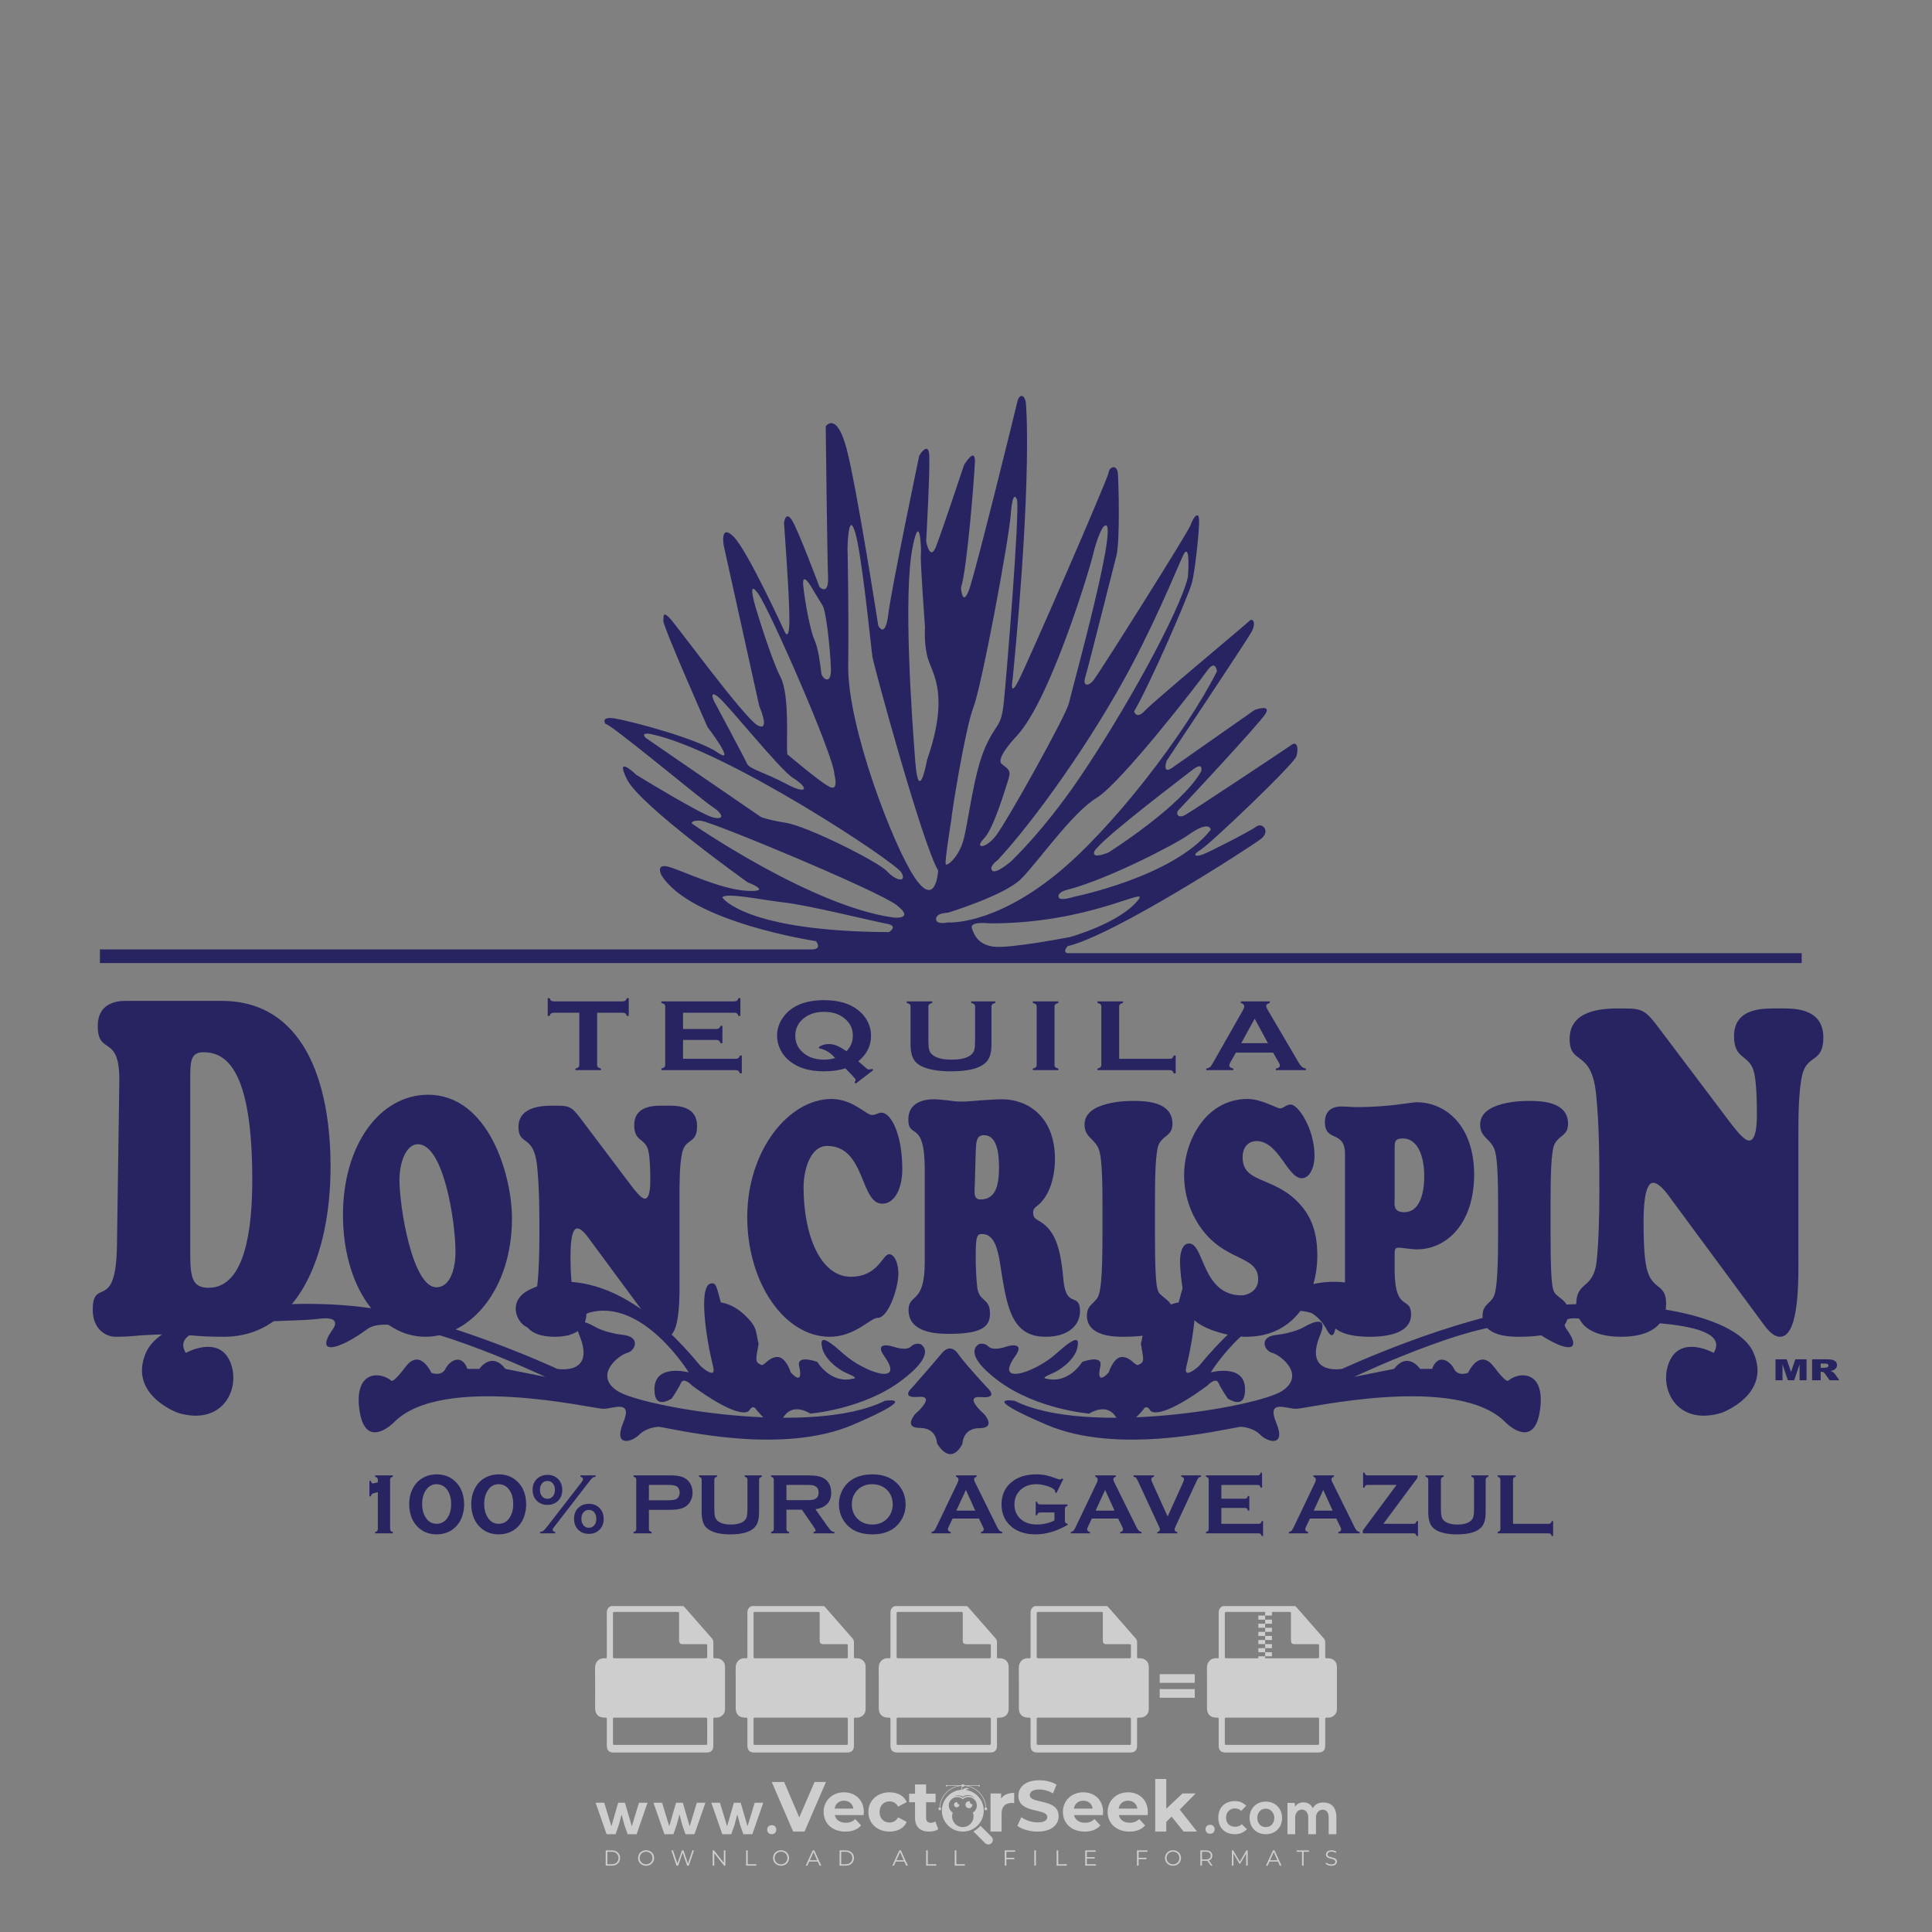<?xml version="1.0" encoding="iso-8859-1"?>
<!-- Generator: Adobe Illustrator 24.3.0, SVG Export Plug-In . SVG Version: 6.00 Build 0)  -->
<svg version="1.1" id="Layer_1" xmlns="http://www.w3.org/2000/svg" xmlns:xlink="http://www.w3.org/1999/xlink" x="0px" y="0px"
	 viewBox="0 0 500 500" style="enable-background:new 0 0 500 500;" xml:space="preserve">
<rect x="0" y="0" width="500" height="500" fill="#808080" stroke="none"/>
<g id="watermark_1_">
	<g>
		<g id="watermark" style="opacity:0.61;">
			<g>
				<g>
					<g>
						<g>
							<polygon style="fill:#FFFFFF;" points="213.765,461.172 208.204,474.017 205.268,474.017 199.726,461.172 202.938,461.172 
								206.846,470.347 210.81,461.172 							"/>
						</g>
						<g>
							<path style="fill:#FFFFFF;" d="M223.507,469.741h-7.469c0.275,1.23,1.321,1.982,2.826,1.982c1.046,0,1.798-0.312,2.477-0.954
								l1.523,1.651c-0.917,1.046-2.294,1.597-4.074,1.597c-3.413,0-5.634-2.147-5.634-5.083c0-2.954,2.257-5.083,5.267-5.083
								c2.899,0,5.138,1.945,5.138,5.12C223.562,469.191,223.526,469.503,223.507,469.741 M216.002,468.071h4.863
								c-0.202-1.248-1.138-2.055-2.422-2.055C217.139,466.016,216.204,466.805,216.002,468.071"/>
						</g>
						<g>
							<path style="fill:#FFFFFF;" d="M224.735,468.934c0-2.973,2.294-5.083,5.505-5.083c2.074,0,3.707,0.899,4.423,2.514
								l-2.22,1.193c-0.532-0.936-1.321-1.358-2.221-1.358c-1.45,0-2.587,1.009-2.587,2.734c0,1.725,1.138,2.734,2.587,2.734
								c0.899,0,1.688-0.404,2.221-1.358l2.22,1.211c-0.716,1.578-2.349,2.495-4.423,2.495
								C227.029,474.017,224.735,471.907,224.735,468.934"/>
						</g>
						<g>
							<path style="fill:#FFFFFF;" d="M242.828,473.393c-0.587,0.422-1.45,0.624-2.331,0.624c-2.33,0-3.688-1.193-3.688-3.542
								v-4.055h-1.523v-2.202h1.523v-2.404h2.863v2.404h2.459v2.202h-2.459v4.019c0,0.844,0.458,1.303,1.229,1.303
								c0.422,0,0.844-0.128,1.156-0.367L242.828,473.393z"/>
						</g>
					</g>
					<g>
						<path style="fill:#FFFFFF;" d="M262.474,463.997v2.643c-0.238-0.018-0.422-0.037-0.642-0.037
							c-1.578,0-2.624,0.862-2.624,2.753v4.661h-2.863v-9.873h2.734v1.303C259.776,464.493,260.951,463.997,262.474,463.997"/>
					</g>
					<g>
						<path style="fill:#FFFFFF;" d="M263.299,472.53l1.009-2.239c1.083,0.789,2.697,1.339,4.239,1.339
							c1.762,0,2.477-0.587,2.477-1.376c0-2.404-7.469-0.752-7.469-5.524c0-2.184,1.762-4,5.413-4c1.615,0,3.267,0.385,4.459,1.138
							l-0.918,2.257c-1.193-0.679-2.422-1.009-3.56-1.009c-1.761,0-2.44,0.66-2.44,1.468c0,2.367,7.468,0.734,7.468,5.45
							c0,2.147-1.78,3.982-5.45,3.982C266.492,474.017,264.437,473.411,263.299,472.53"/>
					</g>
					<g>
						<path style="fill:#FFFFFF;" d="M285.428,469.741h-7.469c0.275,1.23,1.321,1.982,2.826,1.982c1.046,0,1.798-0.312,2.477-0.954
							l1.523,1.651c-0.918,1.046-2.294,1.597-4.074,1.597c-3.413,0-5.634-2.147-5.634-5.083c0-2.954,2.257-5.083,5.267-5.083
							c2.9,0,5.138,1.945,5.138,5.12C285.484,469.191,285.447,469.503,285.428,469.741 M277.923,468.071h4.863
							c-0.202-1.248-1.138-2.055-2.422-2.055C279.061,466.016,278.125,466.805,277.923,468.071"/>
					</g>
					<g>
						<path style="fill:#FFFFFF;" d="M297.007,469.741h-7.469c0.275,1.23,1.321,1.982,2.826,1.982c1.046,0,1.798-0.312,2.477-0.954
							l1.523,1.651c-0.918,1.046-2.294,1.597-4.074,1.597c-3.413,0-5.634-2.147-5.634-5.083c0-2.954,2.257-5.083,5.267-5.083
							c2.899,0,5.138,1.945,5.138,5.12C297.062,469.191,297.025,469.503,297.007,469.741 M289.501,468.071h4.863
							c-0.202-1.248-1.138-2.055-2.422-2.055C290.639,466.016,289.703,466.805,289.501,468.071"/>
					</g>
					<g>
						<polygon style="fill:#FFFFFF;" points="303.208,470.145 301.831,471.503 301.831,474.017 298.969,474.017 298.969,460.401 
							301.831,460.401 301.831,468.108 306.016,464.144 309.429,464.144 305.318,468.328 309.796,474.017 306.327,474.017 						"/>
					</g>
					<g>
						<path style="fill:#FFFFFF;" d="M256.601,475.359L256.601,475.359l-2.86-2.86c-0.435,0.508-0.953,0.943-1.534,1.284
							c-0.092,0.069-0.186,0.136-0.283,0.199l3.027,3.027c0.456,0.456,1.195,0.456,1.65,0
							C257.057,476.554,257.057,475.815,256.601,475.359"/>
					</g>
					<g>
						<path style="fill:#FFFFFF;" d="M249.984,463.244c0.221-0.173,0.495-0.281,0.797-0.281c0.042,0,0.083,0.002,0.124,0.006
							c-0.214-0.156-0.478-0.249-0.764-0.249c-0.395,0-0.744,0.18-0.981,0.458c-0.051,0-0.1,0.006-0.151,0.008
							c0.039-0.077,0.064-0.162,0.064-0.255c0-0.234-0.143-0.434-0.346-0.519c0.087,0.126,0.138,0.279,0.138,0.445
							c0,0.122-0.031,0.237-0.081,0.341c-2.811,0.201-5.03,2.539-5.03,5.4c0,2.993,2.426,5.42,5.42,5.42
							c2.993,0,5.42-2.426,5.42-5.42C254.595,465.879,252.593,463.635,249.984,463.244 M247.983,464.656
							c0.435,0,0.844,0.112,1.199,0.309c0.374-0.245,0.82-0.387,1.299-0.387c0.711,0,1.348,0.312,1.784,0.806
							c-0.435-0.379-1.004-0.61-1.627-0.61c-0.449,0-0.87,0.12-1.234,0.329c-0.079,0.046-0.156,0.096-0.229,0.15
							c-0.065-0.048-0.133-0.093-0.204-0.134c-0.369-0.219-0.8-0.344-1.26-0.344c-0.3,0-0.588,0.054-0.854,0.152
							C247.196,464.754,247.578,464.656,247.983,464.656 M251.772,469.098c0.115,0.305,0.181,0.634,0.181,0.979
							c0,1.534-1.244,2.777-2.778,2.777c-1.534,0-2.777-1.243-2.777-2.777c0-0.345,0.066-0.674,0.181-0.979
							c-0.62-0.382-1.035-1.064-1.035-1.846c0-1.197,0.971-2.168,2.168-2.168c0.565,0,1.078,0.218,1.463,0.572
							c0.386-0.354,0.899-0.572,1.464-0.572c1.197,0,2.168,0.971,2.168,2.168C252.807,468.034,252.392,468.716,251.772,469.098"/>
					</g>
					<g>
						<path style="fill:#FFFFFF;" d="M251.666,467.061c0,0.497-0.404,0.901-0.901,0.901c-0.497,0-0.901-0.404-0.901-0.901
							s0.404-0.901,0.901-0.901c0.101,0,0.197,0.017,0.287,0.047c-0.03,0.062-0.045,0.132-0.045,0.204
							c0,0.273,0.221,0.494,0.494,0.494c0.05,0,0.099-0.008,0.146-0.022C251.66,466.941,251.666,467,251.666,467.061"/>
					</g>
					<g>
						<path style="fill:#FFFFFF;" d="M248.255,467.061c0,0.376-0.305,0.681-0.681,0.681c-0.376,0-0.681-0.305-0.681-0.681
							s0.305-0.681,0.681-0.681c0.076,0,0.149,0.013,0.217,0.035c-0.023,0.047-0.034,0.1-0.034,0.155
							c0,0.206,0.167,0.374,0.374,0.374c0.038,0,0.075-0.006,0.11-0.017C248.25,466.97,248.255,467.015,248.255,467.061"/>
					</g>
					<g>
						<g>
							<g>
								<rect x="242.908" y="467.83" style="fill:#FFFFFF;" width="0.616" height="0.616"/>
							</g>
							<g>
								<rect x="254.827" y="467.83" style="fill:#FFFFFF;" width="0.616" height="0.616"/>
							</g>
							<g>
								<path style="fill:#FFFFFF;" d="M255.205,468.082h-0.14c0-3.248-2.642-5.89-5.89-5.89c-3.248,0-5.89,2.642-5.89,5.89h-0.14
									c0-1.611,0.627-3.125,1.766-4.264c1.139-1.139,2.653-1.766,4.264-1.766c1.611,0,3.125,0.627,4.264,1.766
									C254.578,464.957,255.205,466.471,255.205,468.082"/>
							</g>
						</g>
						<g>
							<rect x="248.868" y="461.814" style="fill:#FFFFFF;" width="0.616" height="0.616"/>
						</g>
						<g>
							<rect x="244.95" y="462.052" style="fill:#FFFFFF;" width="8.45" height="0.14"/>
						</g>
						<g>
							<path style="fill:#FFFFFF;" d="M245.174,462.15c0,0.108-0.088,0.196-0.196,0.196c-0.108,0-0.196-0.088-0.196-0.196
								c0-0.108,0.088-0.196,0.196-0.196C245.086,461.954,245.174,462.042,245.174,462.15"/>
						</g>
						<g>
							<path style="fill:#FFFFFF;" d="M253.596,462.15c0,0.108-0.088,0.196-0.196,0.196c-0.108,0-0.196-0.088-0.196-0.196
								c0-0.108,0.088-0.196,0.196-0.196C253.509,461.954,253.596,462.042,253.596,462.15"/>
						</g>
					</g>
				</g>
				<g>
					<path style="fill:#FFFFFF;" d="M314.356,473.409c0,1.559-2.364,1.559-2.364,0C311.993,471.851,314.356,471.851,314.356,473.409
						z"/>
				</g>
				<g>
					<g>
						<g>
							<path style="fill:#FFFFFF;" d="M161.739,466.549l1.772,6.088l1.855-6.088h2.215l-2.823,8.14h-2.33l-0.837-2.396l-0.722-2.708
								l-0.722,2.708l-0.837,2.396h-2.33l-2.839-8.14h2.231l1.855,6.088l1.756-6.088H161.739z"/>
						</g>
						<g>
							<path style="fill:#FFFFFF;" d="M176.713,466.549l1.772,6.088l1.855-6.088h2.215l-2.823,8.14h-2.33l-0.837-2.396l-0.722-2.708
								l-0.722,2.708l-0.837,2.396h-2.33l-2.839-8.14h2.231l1.855,6.088l1.756-6.088H176.713z"/>
						</g>
						<g>
							<path style="fill:#FFFFFF;" d="M191.687,466.549l1.772,6.088l1.855-6.088h2.215l-2.823,8.14h-2.33l-0.837-2.396l-0.722-2.708
								l-0.722,2.708l-0.837,2.396h-2.33l-2.839-8.14h2.231l1.855,6.088l1.756-6.088H191.687z"/>
						</g>
					</g>
					<g>
						<path style="fill:#FFFFFF;" d="M200.908,473.52c0,1.559-2.364,1.559-2.364,0C198.545,471.962,200.908,471.962,200.908,473.52z
							"/>
					</g>
					<g>
						<path style="fill:#FFFFFF;" d="M322.71,473.409c-0.935,0.919-1.919,1.28-3.117,1.28c-2.346,0-4.3-1.411-4.3-4.282
							s1.953-4.284,4.3-4.284c1.149,0,2.035,0.329,2.921,1.199l-1.264,1.329c-0.476-0.428-1.066-0.64-1.623-0.64
							c-1.346,0-2.33,0.985-2.33,2.396c0,1.542,1.05,2.362,2.297,2.362c0.64,0,1.28-0.18,1.772-0.672L322.71,473.409z"/>
					</g>
					<g>
						<path style="fill:#FFFFFF;" d="M331.805,470.472c0,2.33-1.591,4.217-4.217,4.217c-2.626,0-4.201-1.887-4.201-4.217
							c0-2.314,1.609-4.217,4.185-4.217C330.149,466.255,331.805,468.158,331.805,470.472z M325.389,470.472
							c0,1.231,0.739,2.38,2.199,2.38c1.46,0,2.199-1.149,2.199-2.38c0-1.215-0.854-2.396-2.199-2.396
							C326.144,468.077,325.389,469.258,325.389,470.472z"/>
					</g>
					<g>
						<path style="fill:#FFFFFF;" d="M338.572,474.689v-4.332c0-1.068-0.559-2.035-1.658-2.035c-1.082,0-1.722,0.967-1.722,2.035
							v4.332h-2.003v-8.107h1.855l0.148,0.985c0.426-0.82,1.362-1.116,2.133-1.116c0.969,0,1.937,0.394,2.396,1.51
							c0.723-1.149,1.658-1.478,2.708-1.478c2.297,0,3.43,1.412,3.43,3.84v4.365h-2.003v-4.365c0-1.066-0.442-1.97-1.526-1.97
							c-1.082,0-1.756,0.935-1.756,2.003v4.332H338.572z"/>
					</g>
				</g>
			</g>
		</g>
		<g style="opacity:0.61;">
			<g>
				<g>
					<path style="fill:#FFFFFF;" d="M345.988,431.299c-0.006-1.224-0.959-2.121-2.189-2.14c-0.924-0.014-0.832,0.12-0.834-0.867
						c-0.003-1.097-0.007-2.194,0.003-3.292c0.003-0.379-0.112-0.691-0.362-0.976c-2.342-2.668-4.678-5.342-7.019-8.011
						c-0.12-0.137-0.275-0.244-0.414-0.366c-6.214,0-12.427,0-18.641,0c-0.794,0.293-1.14,0.868-1.138,1.709
						c0.01,3.748,0.004,7.496,0.004,11.243c0,0.556-0.003,0.589-0.55,0.551c-1.497-0.102-2.516,0.986-2.497,2.492
						c0.044,3.476,0.013,6.953,0.014,10.429c0.001,1.58,0.867,2.443,2.45,2.449c0.582,0.002,0.582,0.002,0.582,0.6
						c0,2.219-0.001,4.438,0.001,6.657c0.001,1.192,0.58,1.771,1.768,1.771c8.013,0.001,16.027,0.001,24.04,0
						c1.168,0,1.755-0.583,1.757-1.745c0.002-2.256,0-4.512,0.001-6.768c0-0.512,0.002-0.511,0.52-0.515
						c0.271-0.002,0.541,0.008,0.809-0.058c0.996-0.246,1.69-1.044,1.694-2.069C346.003,438.696,346.005,434.997,345.988,431.299z
						 M317.537,417.162c5.337,0,10.674,0,16.01,0c0.548,0,0.554,0.007,0.554,0.561c0.001,2.243-0.001,4.486,0.001,6.73
						c0.001,0.811,0.249,1.059,1.06,1.059c1.91,0.001,3.821,0,5.731,0.001c0.458,0,0.479,0.021,0.481,0.483
						c0.003,0.887,0.002,1.775,0,2.662c-0.001,0.477-0.024,0.498-0.504,0.499c-3.895,0.001-7.79,0-11.684,0
						c-3.882,0-7.765,0-11.647,0c-0.55,0-0.552-0.001-0.552-0.561c-0.001-3.624-0.001-7.247,0-10.871
						C316.987,417.166,316.991,417.162,317.537,417.162z M340.822,451.579c-3.883,0.001-7.766,0-11.65,0c-3.871,0-7.742,0-11.613,0
						c-0.572,0-0.574-0.002-0.574-0.579c-0.001-1.997-0.001-3.994,0.001-5.991c0-0.464,0.023-0.486,0.478-0.487
						c7.803-0.001,15.607-0.001,23.41,0c0.478,0,0.499,0.02,0.499,0.503c0.002,1.997,0.001,3.994,0,5.991
						C341.375,451.574,341.37,451.579,340.822,451.579z"/>
				</g>
				<g>
					<g>
						<rect x="327.418" y="417.053" style="fill:#FFFFFF;" width="1.757" height="1.054"/>
					</g>
					<g>
						<rect x="325.662" y="418.107" style="fill:#FFFFFF;" width="1.757" height="1.054"/>
					</g>
					<g>
						<rect x="327.418" y="419.161" style="fill:#FFFFFF;" width="1.757" height="1.054"/>
					</g>
					<g>
						<rect x="325.662" y="420.215" style="fill:#FFFFFF;" width="1.757" height="1.054"/>
					</g>
					<g>
						<rect x="327.418" y="421.269" style="fill:#FFFFFF;" width="1.757" height="1.054"/>
					</g>
					<g>
						<rect x="325.662" y="422.323" style="fill:#FFFFFF;" width="1.757" height="1.054"/>
					</g>
					<g>
						<rect x="327.418" y="423.378" style="fill:#FFFFFF;" width="1.757" height="1.054"/>
					</g>
					<g>
						<rect x="325.662" y="424.432" style="fill:#FFFFFF;" width="1.757" height="1.054"/>
					</g>
					<g>
						<rect x="327.418" y="425.486" style="fill:#FFFFFF;" width="1.757" height="1.054"/>
					</g>
					<g>
						<rect x="325.662" y="426.54" style="fill:#FFFFFF;" width="1.757" height="1.054"/>
					</g>
					<g>
						<rect x="327.418" y="427.594" style="fill:#FFFFFF;" width="1.757" height="1.054"/>
					</g>
					<g>
						<rect x="325.662" y="428.648" style="fill:#FFFFFF;" width="1.757" height="1.054"/>
					</g>
				</g>
			</g>
			<g>
				<path style="fill:#FFFFFF;" d="M187.637,431.299c-0.006-1.224-0.959-2.121-2.189-2.14c-0.924-0.014-0.832,0.12-0.834-0.867
					c-0.003-1.097-0.007-2.194,0.003-3.292c0.003-0.379-0.112-0.691-0.362-0.976c-2.342-2.668-4.678-5.342-7.019-8.011
					c-0.12-0.137-0.275-0.244-0.414-0.366c-6.214,0-12.427,0-18.641,0c-0.794,0.293-1.14,0.868-1.138,1.709
					c0.01,3.748,0.004,7.496,0.004,11.243c0,0.556-0.003,0.589-0.55,0.551c-1.497-0.102-2.516,0.986-2.497,2.492
					c0.044,3.476,0.013,6.953,0.014,10.429c0.001,1.58,0.867,2.443,2.45,2.449c0.582,0.002,0.582,0.002,0.582,0.6
					c0,2.219-0.001,4.438,0.001,6.657c0.001,1.192,0.58,1.771,1.768,1.771c8.013,0.001,16.027,0.001,24.04,0
					c1.168,0,1.755-0.583,1.757-1.745c0.002-2.256,0-4.512,0.001-6.768c0-0.512,0.002-0.511,0.52-0.515
					c0.271-0.002,0.541,0.008,0.809-0.058c0.996-0.246,1.69-1.044,1.694-2.069C187.652,438.696,187.655,434.997,187.637,431.299z
					 M159.187,417.162c5.337,0,10.674,0,16.01,0c0.548,0,0.554,0.007,0.554,0.561c0.001,2.243-0.001,4.486,0.001,6.73
					c0.001,0.811,0.249,1.059,1.06,1.059c1.91,0.001,3.821,0,5.731,0.001c0.458,0,0.479,0.021,0.481,0.483
					c0.003,0.887,0.002,1.775,0,2.662c-0.001,0.477-0.024,0.498-0.504,0.499c-3.895,0.001-7.79,0-11.684,0
					c-3.882,0-7.765,0-11.647,0c-0.55,0-0.552-0.001-0.552-0.561c-0.001-3.624-0.001-7.247,0-10.871
					C158.636,417.166,158.64,417.162,159.187,417.162z M182.472,451.579c-3.883,0.001-7.766,0-11.65,0c-3.871,0-7.742,0-11.613,0
					c-0.572,0-0.574-0.002-0.574-0.579c-0.001-1.997-0.001-3.994,0.001-5.991c0-0.464,0.023-0.486,0.478-0.487
					c7.803-0.001,15.607-0.001,23.41,0c0.478,0,0.499,0.02,0.499,0.503c0.002,1.997,0.001,3.994,0,5.991
					C183.024,451.574,183.019,451.579,182.472,451.579z"/>
			</g>
			<g>
				<path style="fill:#FFFFFF;" d="M159.779,440.669v-7.897h2.779c0.375,0,0.726,0.061,1.053,0.182
					c0.327,0.121,0.612,0.292,0.855,0.513c0.242,0.221,0.434,0.483,0.573,0.789c0.14,0.305,0.21,0.642,0.21,1.009
					c0,0.375-0.07,0.715-0.21,1.02c-0.14,0.305-0.331,0.568-0.573,0.789c-0.243,0.221-0.528,0.392-0.855,0.513
					c-0.327,0.121-0.678,0.182-1.053,0.182h-1.29v2.901H159.779z M162.58,436.356c0.39,0,0.684-0.111,0.882-0.331
					c0.199-0.22,0.298-0.474,0.298-0.761c0-0.14-0.024-0.276-0.072-0.408c-0.048-0.132-0.121-0.248-0.221-0.347
					c-0.099-0.099-0.223-0.178-0.37-0.237c-0.147-0.059-0.32-0.089-0.518-0.089h-1.312v2.173H162.58z"/>
				<path style="fill:#FFFFFF;" d="M166.308,432.771h1.731l3.177,5.294h0.088l-0.088-1.522v-3.772h1.478v7.897h-1.566l-3.353-5.592
					h-0.088l0.088,1.522v4.07h-1.467V432.771z"/>
				<path style="fill:#FFFFFF;" d="M177.922,436.334h3.872c0.022,0.089,0.04,0.195,0.055,0.32c0.014,0.125,0.022,0.25,0.022,0.375
					c0,0.507-0.077,0.985-0.231,1.434c-0.154,0.449-0.397,0.849-0.728,1.202c-0.353,0.375-0.776,0.666-1.268,0.871
					c-0.493,0.206-1.055,0.309-1.688,0.309c-0.574,0-1.114-0.103-1.622-0.309c-0.507-0.206-0.948-0.492-1.323-0.86
					c-0.375-0.367-0.673-0.803-0.894-1.307c-0.221-0.504-0.331-1.053-0.331-1.649c0-0.595,0.11-1.145,0.331-1.649
					c0.221-0.504,0.518-0.939,0.894-1.307c0.375-0.367,0.816-0.654,1.323-0.86c0.507-0.206,1.048-0.309,1.622-0.309
					c0.64,0,1.211,0.11,1.715,0.331c0.504,0.221,0.935,0.526,1.296,0.915l-1.025,1.004c-0.258-0.272-0.544-0.48-0.861-0.623
					c-0.316-0.143-0.695-0.215-1.136-0.215c-0.361,0-0.703,0.065-1.026,0.193c-0.324,0.129-0.607,0.311-0.85,0.546
					c-0.242,0.235-0.436,0.52-0.579,0.855c-0.143,0.335-0.215,0.708-0.215,1.119c0,0.412,0.072,0.785,0.215,1.12
					c0.143,0.335,0.338,0.62,0.584,0.855c0.246,0.235,0.531,0.418,0.855,0.546c0.323,0.129,0.669,0.193,1.037,0.193
					c0.419,0,0.773-0.061,1.064-0.182c0.29-0.121,0.538-0.278,0.744-0.469c0.148-0.132,0.275-0.3,0.381-0.502
					c0.106-0.202,0.189-0.428,0.248-0.678h-2.482V436.334z"/>
			</g>
			<g>
				<path style="fill:#FFFFFF;" d="M224.019,431.299c-0.006-1.224-0.959-2.121-2.189-2.14c-0.924-0.014-0.832,0.12-0.834-0.867
					c-0.003-1.097-0.007-2.194,0.003-3.292c0.003-0.379-0.112-0.691-0.362-0.976c-2.342-2.668-4.678-5.342-7.019-8.011
					c-0.12-0.137-0.275-0.244-0.414-0.366c-6.214,0-12.427,0-18.641,0c-0.794,0.293-1.14,0.868-1.138,1.709
					c0.01,3.748,0.004,7.496,0.004,11.243c0,0.556-0.003,0.589-0.55,0.551c-1.497-0.102-2.516,0.986-2.497,2.492
					c0.044,3.476,0.013,6.953,0.014,10.429c0.001,1.58,0.867,2.443,2.45,2.449c0.582,0.002,0.582,0.002,0.582,0.6
					c0,2.219-0.001,4.438,0.001,6.657c0.001,1.192,0.58,1.771,1.768,1.771c8.013,0.001,16.027,0.001,24.04,0
					c1.168,0,1.755-0.583,1.757-1.745c0.002-2.256,0-4.512,0.001-6.768c0-0.512,0.002-0.511,0.52-0.515
					c0.271-0.002,0.541,0.008,0.809-0.058c0.997-0.246,1.69-1.044,1.694-2.069C224.034,438.696,224.036,434.997,224.019,431.299z
					 M195.568,417.162c5.337,0,10.674,0,16.01,0c0.548,0,0.554,0.007,0.554,0.561c0.001,2.243-0.001,4.486,0.001,6.73
					c0.001,0.811,0.249,1.059,1.06,1.059c1.91,0.001,3.821,0,5.731,0.001c0.458,0,0.479,0.021,0.481,0.483
					c0.003,0.887,0.002,1.775,0,2.662c-0.001,0.477-0.024,0.498-0.504,0.499c-3.895,0.001-7.79,0-11.684,0
					c-3.882,0-7.765,0-11.647,0c-0.55,0-0.552-0.001-0.552-0.561c-0.001-3.624-0.001-7.247,0-10.871
					C195.018,417.166,195.022,417.162,195.568,417.162z M218.854,451.579c-3.883,0.001-7.766,0-11.65,0c-3.871,0-7.742,0-11.613,0
					c-0.572,0-0.574-0.002-0.574-0.579c-0.001-1.997-0.001-3.994,0.001-5.991c0-0.464,0.023-0.486,0.478-0.487
					c7.803-0.001,15.607-0.001,23.41,0c0.478,0,0.499,0.02,0.499,0.503c0.002,1.997,0.001,3.994,0,5.991
					C219.406,451.574,219.401,451.579,218.854,451.579z"/>
			</g>
			<g>
				<path style="fill:#FFFFFF;" d="M205.111,432.771h1.699l2.967,7.897h-1.644l-0.651-1.886h-3.044l-0.651,1.886h-1.643
					L205.111,432.771z M206.997,437.415l-0.706-1.974l-0.287-0.96h-0.088l-0.287,0.96l-0.706,1.974H206.997z"/>
				<path style="fill:#FFFFFF;" d="M211.331,434.536c-0.125,0-0.245-0.024-0.359-0.072c-0.114-0.048-0.213-0.114-0.298-0.199
					c-0.084-0.084-0.151-0.182-0.198-0.292c-0.048-0.11-0.072-0.232-0.072-0.364s0.024-0.254,0.072-0.364
					c0.048-0.11,0.114-0.208,0.198-0.292c0.084-0.084,0.184-0.151,0.298-0.198c0.114-0.048,0.233-0.072,0.359-0.072
					c0.257,0,0.478,0.09,0.662,0.27c0.184,0.181,0.276,0.399,0.276,0.656s-0.092,0.476-0.276,0.656
					C211.809,434.446,211.589,434.536,211.331,434.536z M210.615,440.669v-5.404h1.445v5.404H210.615z"/>
			</g>
			<g>
				<path style="fill:#FFFFFF;" d="M261.044,431.299c-0.006-1.224-0.959-2.121-2.189-2.14c-0.924-0.014-0.832,0.12-0.834-0.867
					c-0.003-1.097-0.007-2.194,0.003-3.292c0.003-0.379-0.112-0.691-0.362-0.976c-2.342-2.668-4.678-5.342-7.019-8.011
					c-0.12-0.137-0.275-0.244-0.414-0.366c-6.214,0-12.427,0-18.641,0c-0.794,0.293-1.14,0.868-1.138,1.709
					c0.01,3.748,0.004,7.496,0.004,11.243c0,0.556-0.003,0.589-0.55,0.551c-1.497-0.102-2.516,0.986-2.497,2.492
					c0.044,3.476,0.013,6.953,0.014,10.429c0.001,1.58,0.867,2.443,2.45,2.449c0.582,0.002,0.582,0.002,0.582,0.6
					c0,2.219-0.001,4.438,0.001,6.657c0.001,1.192,0.58,1.771,1.768,1.771c8.013,0.001,16.027,0.001,24.04,0
					c1.168,0,1.755-0.583,1.757-1.745c0.002-2.256,0-4.512,0.001-6.768c0-0.512,0.002-0.511,0.52-0.515
					c0.271-0.002,0.541,0.008,0.809-0.058c0.996-0.246,1.69-1.044,1.694-2.069C261.059,438.696,261.061,434.997,261.044,431.299z
					 M232.593,417.162c5.337,0,10.674,0,16.01,0c0.548,0,0.554,0.007,0.554,0.561c0.001,2.243-0.001,4.486,0.001,6.73
					c0.001,0.811,0.249,1.059,1.06,1.059c1.91,0.001,3.821,0,5.731,0.001c0.458,0,0.479,0.021,0.481,0.483
					c0.003,0.887,0.002,1.775,0,2.662c-0.001,0.477-0.024,0.498-0.504,0.499c-3.895,0.001-7.79,0-11.684,0
					c-3.882,0-7.765,0-11.647,0c-0.55,0-0.552-0.001-0.552-0.561c-0.001-3.624-0.001-7.247,0-10.871
					C232.042,417.166,232.047,417.162,232.593,417.162z M255.878,451.579c-3.883,0.001-7.766,0-11.65,0c-3.871,0-7.742,0-11.613,0
					c-0.572,0-0.574-0.002-0.574-0.579c-0.001-1.997-0.001-3.994,0.001-5.991c0-0.464,0.023-0.486,0.478-0.487
					c7.803-0.001,15.607-0.001,23.41,0c0.478,0,0.499,0.02,0.499,0.503c0.002,1.997,0.001,3.994,0,5.991
					C256.431,451.574,256.426,451.579,255.878,451.579z"/>
			</g>
			<g>
				<path style="fill:#FFFFFF;" d="M236.361,440.845c-0.338,0-0.662-0.048-0.971-0.143c-0.309-0.095-0.592-0.239-0.849-0.43
					c-0.257-0.191-0.481-0.425-0.673-0.7c-0.191-0.276-0.342-0.597-0.452-0.965l1.401-0.551c0.103,0.397,0.283,0.726,0.54,0.987
					c0.257,0.261,0.596,0.392,1.015,0.392c0.154,0,0.303-0.02,0.447-0.061c0.143-0.04,0.272-0.099,0.386-0.176
					s0.204-0.175,0.27-0.292c0.066-0.118,0.099-0.254,0.099-0.408c0-0.147-0.026-0.279-0.077-0.397
					c-0.051-0.117-0.138-0.227-0.259-0.331c-0.121-0.103-0.28-0.202-0.475-0.298c-0.195-0.095-0.435-0.195-0.722-0.298l-0.485-0.176
					c-0.213-0.073-0.429-0.173-0.645-0.298c-0.217-0.125-0.413-0.276-0.59-0.452c-0.177-0.176-0.322-0.384-0.436-0.623
					c-0.114-0.239-0.171-0.509-0.171-0.81c0-0.309,0.06-0.597,0.182-0.866c0.121-0.268,0.294-0.503,0.518-0.706
					c0.224-0.202,0.492-0.36,0.805-0.474s0.66-0.171,1.042-0.171c0.397,0,0.74,0.053,1.031,0.16
					c0.291,0.107,0.537,0.243,0.739,0.408c0.202,0.165,0.366,0.348,0.491,0.546c0.125,0.199,0.217,0.386,0.276,0.563l-1.312,0.551
					c-0.074-0.221-0.208-0.419-0.402-0.596c-0.195-0.176-0.462-0.265-0.8-0.265c-0.324,0-0.592,0.075-0.805,0.226
					c-0.213,0.151-0.32,0.348-0.32,0.59c0,0.235,0.103,0.436,0.309,0.601c0.206,0.165,0.533,0.325,0.982,0.48l0.497,0.165
					c0.316,0.111,0.605,0.237,0.866,0.381c0.261,0.143,0.485,0.314,0.673,0.513c0.187,0.199,0.331,0.425,0.43,0.678
					c0.1,0.254,0.149,0.546,0.149,0.877c0,0.412-0.083,0.767-0.248,1.064c-0.165,0.298-0.377,0.542-0.634,0.734
					c-0.258,0.191-0.548,0.335-0.872,0.43C236.986,440.797,236.67,440.845,236.361,440.845z"/>
				<path style="fill:#FFFFFF;" d="M239.516,432.771h1.61l1.633,4.754l0.287,1.015h0.088l0.309-1.015l1.699-4.754h1.61l-2.879,7.897
					h-1.566L239.516,432.771z"/>
				<path style="fill:#FFFFFF;" d="M251.097,436.334h3.871c0.022,0.089,0.04,0.195,0.055,0.32c0.015,0.125,0.023,0.25,0.023,0.375
					c0,0.507-0.078,0.985-0.232,1.434c-0.154,0.449-0.397,0.849-0.728,1.202c-0.353,0.375-0.775,0.666-1.268,0.871
					c-0.493,0.206-1.055,0.309-1.688,0.309c-0.574,0-1.114-0.103-1.621-0.309c-0.507-0.206-0.949-0.492-1.324-0.86
					c-0.375-0.367-0.673-0.803-0.894-1.307c-0.22-0.504-0.331-1.053-0.331-1.649c0-0.595,0.11-1.145,0.331-1.649
					c0.221-0.504,0.518-0.939,0.894-1.307c0.375-0.367,0.816-0.654,1.324-0.86c0.507-0.206,1.047-0.309,1.621-0.309
					c0.64,0,1.211,0.11,1.715,0.331c0.504,0.221,0.936,0.526,1.296,0.915l-1.026,1.004c-0.257-0.272-0.544-0.48-0.861-0.623
					c-0.316-0.143-0.694-0.215-1.136-0.215c-0.36,0-0.702,0.065-1.026,0.193c-0.323,0.129-0.607,0.311-0.849,0.546
					c-0.243,0.235-0.436,0.52-0.579,0.855c-0.143,0.335-0.215,0.708-0.215,1.119c0,0.412,0.072,0.785,0.215,1.12
					c0.143,0.335,0.338,0.62,0.585,0.855c0.246,0.235,0.531,0.418,0.854,0.546c0.324,0.129,0.669,0.193,1.037,0.193
					c0.419,0,0.774-0.061,1.064-0.182c0.29-0.121,0.539-0.278,0.745-0.469c0.147-0.132,0.274-0.3,0.38-0.502
					c0.107-0.202,0.189-0.428,0.248-0.678h-2.482V436.334z"/>
			</g>
			<g>
				<path style="fill:#FFFFFF;" d="M297.3,431.299c-0.006-1.224-0.959-2.121-2.189-2.14c-0.924-0.014-0.832,0.12-0.834-0.867
					c-0.003-1.097-0.007-2.194,0.003-3.292c0.003-0.379-0.112-0.691-0.362-0.976c-2.342-2.668-4.678-5.342-7.019-8.011
					c-0.12-0.137-0.275-0.244-0.414-0.366c-6.214,0-12.427,0-18.641,0c-0.794,0.293-1.14,0.868-1.138,1.709
					c0.01,3.748,0.004,7.496,0.004,11.243c0,0.556-0.003,0.589-0.55,0.551c-1.497-0.102-2.516,0.986-2.497,2.492
					c0.044,3.476,0.013,6.953,0.014,10.429c0.001,1.58,0.867,2.443,2.45,2.449c0.582,0.002,0.582,0.002,0.582,0.6
					c0,2.219-0.001,4.438,0.001,6.657c0.001,1.192,0.58,1.771,1.768,1.771c8.013,0.001,16.027,0.001,24.04,0
					c1.168,0,1.755-0.583,1.757-1.745c0.002-2.256,0-4.512,0.001-6.768c0-0.512,0.002-0.511,0.52-0.515
					c0.271-0.002,0.541,0.008,0.809-0.058c0.996-0.246,1.69-1.044,1.694-2.069C297.315,438.696,297.318,434.997,297.3,431.299z
					 M268.85,417.162c5.337,0,10.674,0,16.01,0c0.548,0,0.554,0.007,0.554,0.561c0.001,2.243-0.001,4.486,0.001,6.73
					c0.001,0.811,0.249,1.059,1.06,1.059c1.91,0.001,3.821,0,5.731,0.001c0.458,0,0.479,0.021,0.481,0.483
					c0.003,0.887,0.002,1.775,0,2.662c-0.001,0.477-0.024,0.498-0.504,0.499c-3.895,0.001-7.79,0-11.684,0
					c-3.882,0-7.765,0-11.647,0c-0.55,0-0.552-0.001-0.552-0.561c-0.001-3.624-0.001-7.247,0-10.871
					C268.299,417.166,268.303,417.162,268.85,417.162z M292.135,451.579c-3.883,0.001-7.766,0-11.65,0c-3.871,0-7.742,0-11.613,0
					c-0.572,0-0.574-0.002-0.574-0.579c-0.001-1.997-0.001-3.994,0.001-5.991c0-0.464,0.023-0.486,0.478-0.487
					c7.803-0.001,15.607-0.001,23.41,0c0.478,0,0.499,0.02,0.499,0.503c0.001,1.997,0.001,3.994,0,5.991
					C292.687,451.574,292.682,451.579,292.135,451.579z"/>
			</g>
			<g>
				<path style="fill:#FFFFFF;" d="M272.966,434.183v1.831h3.165v1.412h-3.165v1.831h3.518v1.412h-5.007v-7.897h5.007v1.412H272.966
					z"/>
				<path style="fill:#FFFFFF;" d="M277.852,440.669v-7.897h2.779c0.375,0,0.726,0.061,1.053,0.182
					c0.327,0.121,0.612,0.292,0.855,0.513c0.243,0.221,0.434,0.483,0.574,0.789c0.14,0.305,0.209,0.642,0.209,1.009
					c0,0.375-0.07,0.715-0.209,1.02c-0.14,0.305-0.331,0.568-0.574,0.789c-0.243,0.221-0.528,0.392-0.855,0.513
					c-0.327,0.121-0.678,0.182-1.053,0.182h-1.29v2.901H277.852z M280.653,436.356c0.389,0,0.684-0.111,0.882-0.331
					c0.199-0.22,0.298-0.474,0.298-0.761c0-0.14-0.024-0.276-0.072-0.408c-0.048-0.132-0.121-0.248-0.221-0.347
					c-0.099-0.099-0.222-0.178-0.37-0.237c-0.147-0.059-0.32-0.089-0.518-0.089h-1.312v2.173H280.653z"/>
				<path style="fill:#FFFFFF;" d="M286.797,440.845c-0.338,0-0.662-0.048-0.971-0.143c-0.309-0.095-0.592-0.239-0.849-0.43
					c-0.257-0.191-0.482-0.425-0.673-0.7c-0.191-0.276-0.342-0.597-0.452-0.965l1.401-0.551c0.103,0.397,0.283,0.726,0.541,0.987
					c0.257,0.261,0.595,0.392,1.015,0.392c0.154,0,0.303-0.02,0.447-0.061c0.143-0.04,0.272-0.099,0.386-0.176
					c0.114-0.077,0.204-0.175,0.27-0.292c0.066-0.118,0.1-0.254,0.1-0.408c0-0.147-0.026-0.279-0.077-0.397
					c-0.051-0.117-0.138-0.227-0.259-0.331c-0.121-0.103-0.279-0.202-0.474-0.298c-0.195-0.095-0.436-0.195-0.723-0.298
					l-0.485-0.176c-0.213-0.073-0.428-0.173-0.645-0.298c-0.217-0.125-0.414-0.276-0.59-0.452c-0.176-0.176-0.322-0.384-0.436-0.623
					c-0.114-0.239-0.171-0.509-0.171-0.81c0-0.309,0.061-0.597,0.182-0.866c0.121-0.268,0.294-0.503,0.518-0.706
					c0.224-0.202,0.493-0.36,0.805-0.474c0.312-0.114,0.66-0.171,1.042-0.171c0.397,0,0.741,0.053,1.031,0.16
					c0.29,0.107,0.537,0.243,0.739,0.408c0.202,0.165,0.365,0.348,0.491,0.546c0.125,0.199,0.217,0.386,0.276,0.563l-1.312,0.551
					c-0.074-0.221-0.208-0.419-0.403-0.596c-0.195-0.176-0.462-0.265-0.799-0.265c-0.324,0-0.592,0.075-0.805,0.226
					c-0.213,0.151-0.32,0.348-0.32,0.59c0,0.235,0.103,0.436,0.309,0.601c0.206,0.165,0.533,0.325,0.982,0.48l0.496,0.165
					c0.316,0.111,0.605,0.237,0.866,0.381c0.261,0.143,0.485,0.314,0.673,0.513c0.187,0.199,0.331,0.425,0.43,0.678
					c0.099,0.254,0.149,0.546,0.149,0.877c0,0.412-0.083,0.767-0.248,1.064c-0.165,0.298-0.377,0.542-0.634,0.734
					c-0.258,0.191-0.548,0.335-0.872,0.43C287.422,440.797,287.105,440.845,286.797,440.845z"/>
			</g>
			<g>
				<path style="fill:#FFFFFF;" d="M321.394,439.168l4.004-4.985h-3.827v-1.412h5.559v1.5l-3.96,4.985h4.004v1.412h-5.779V439.168z"
					/>
				<path style="fill:#FFFFFF;" d="M328.409,432.771h1.489v7.897h-1.489V432.771z"/>
				<path style="fill:#FFFFFF;" d="M331.486,440.669v-7.897h2.779c0.375,0,0.726,0.061,1.053,0.182
					c0.327,0.121,0.612,0.292,0.855,0.513s0.434,0.483,0.574,0.789c0.14,0.305,0.209,0.642,0.209,1.009
					c0,0.375-0.07,0.715-0.209,1.02c-0.14,0.305-0.331,0.568-0.574,0.789c-0.243,0.221-0.528,0.392-0.855,0.513
					c-0.327,0.121-0.678,0.182-1.053,0.182h-1.29v2.901H331.486z M334.288,436.356c0.389,0,0.684-0.111,0.882-0.331
					c0.199-0.22,0.298-0.474,0.298-0.761c0-0.14-0.024-0.276-0.072-0.408c-0.048-0.132-0.121-0.248-0.221-0.347
					c-0.099-0.099-0.222-0.178-0.37-0.237c-0.147-0.059-0.32-0.089-0.518-0.089h-1.312v2.173H334.288z"/>
			</g>
		</g>
		<g style="opacity:0.61;">
			<path style="fill:#FFFFFF;" d="M300.133,433.27h9.067v2.242h-9.067V433.27z M300.133,437.136h9.067v2.243h-9.067V437.136z"/>
		</g>
	</g>
	<g style="opacity:0.61;">
		<path style="fill:#FFFFFF;" d="M156.756,478.878h1.607c1.263,0,2.114,0.812,2.114,1.974c0,1.161-0.851,1.973-2.114,1.973h-1.607
			V478.878z M158.34,482.464c1.049,0,1.725-0.665,1.725-1.612c0-0.947-0.677-1.613-1.725-1.613h-1.167v3.225H158.34z"/>
		<path style="fill:#FFFFFF;" d="M165.139,480.851c0-1.15,0.879-2.007,2.075-2.007c1.184,0,2.069,0.851,2.069,2.007
			c0,1.156-0.885,2.007-2.069,2.007C166.019,482.858,165.139,482.002,165.139,480.851z M168.866,480.851
			c0-0.942-0.705-1.635-1.652-1.635c-0.953,0-1.663,0.693-1.663,1.635c0,0.941,0.71,1.635,1.663,1.635
			C168.162,482.486,168.866,481.793,168.866,480.851z"/>
		<path style="fill:#FFFFFF;" d="M179.596,478.878l-1.331,3.947h-0.44l-1.156-3.366l-1.161,3.366h-0.434l-1.331-3.947h0.429
			l1.139,3.394l1.178-3.394h0.389l1.161,3.411l1.156-3.411H179.596z"/>
		<path style="fill:#FFFFFF;" d="M187.731,478.878v3.947h-0.344l-2.537-3.202v3.202h-0.417v-3.947h0.344l2.543,3.203v-3.203H187.731
			z"/>
		<path style="fill:#FFFFFF;" d="M193.093,478.878h0.417v3.586h2.21v0.361h-2.627V478.878z"/>
		<path style="fill:#FFFFFF;" d="M200.061,480.851c0-1.15,0.879-2.007,2.075-2.007c1.184,0,2.069,0.851,2.069,2.007
			c0,1.156-0.885,2.007-2.069,2.007C200.941,482.858,200.061,482.002,200.061,480.851z M203.788,480.851
			c0-0.942-0.705-1.635-1.652-1.635c-0.953,0-1.663,0.693-1.663,1.635c0,0.941,0.71,1.635,1.663,1.635
			C203.083,482.486,203.788,481.793,203.788,480.851z"/>
		<path style="fill:#FFFFFF;" d="M211.636,481.77h-2.199l-0.474,1.054h-0.434l1.804-3.947h0.412l1.804,3.947h-0.44L211.636,481.77z
			 M211.484,481.432l-0.947-2.12l-0.947,2.12H211.484z"/>
		<path style="fill:#FFFFFF;" d="M217.28,478.878h1.607c1.263,0,2.114,0.812,2.114,1.974c0,1.161-0.851,1.973-2.114,1.973h-1.607
			V478.878z M218.864,482.464c1.049,0,1.725-0.665,1.725-1.612c0-0.947-0.677-1.613-1.725-1.613h-1.167v3.225H218.864z"/>
		<path style="fill:#FFFFFF;" d="M234.041,481.77h-2.199l-0.474,1.054h-0.434l1.804-3.947h0.412l1.804,3.947h-0.44L234.041,481.77z
			 M233.889,481.432l-0.947-2.12l-0.947,2.12H233.889z"/>
		<path style="fill:#FFFFFF;" d="M239.685,478.878h0.417v3.586h2.21v0.361h-2.627V478.878z"/>
		<path style="fill:#FFFFFF;" d="M247.082,478.878h0.417v3.586h2.21v0.361h-2.627V478.878z"/>
		<path style="fill:#FFFFFF;" d="M260.449,479.239v1.551h2.041v0.361h-2.041v1.675h-0.417v-3.947h2.706v0.361H260.449z"/>
		<path style="fill:#FFFFFF;" d="M267.678,478.878h0.417v3.947h-0.417V478.878z"/>
		<path style="fill:#FFFFFF;" d="M273.456,478.878h0.417v3.586h2.21v0.361h-2.627V478.878z"/>
		<path style="fill:#FFFFFF;" d="M283.644,482.464v0.361h-2.791v-3.947h2.706v0.361h-2.289v1.404h2.041v0.355h-2.041v1.466H283.644z
			"/>
		<path style="fill:#FFFFFF;" d="M294.672,479.239v1.551h2.041v0.361h-2.041v1.675h-0.417v-3.947h2.706v0.361H294.672z"/>
		<path style="fill:#FFFFFF;" d="M301.5,480.851c0-1.15,0.879-2.007,2.075-2.007c1.184,0,2.069,0.851,2.069,2.007
			c0,1.156-0.885,2.007-2.069,2.007C302.379,482.858,301.5,482.002,301.5,480.851z M305.226,480.851
			c0-0.942-0.705-1.635-1.652-1.635c-0.953,0-1.663,0.693-1.663,1.635c0,0.941,0.71,1.635,1.663,1.635
			C304.522,482.486,305.226,481.793,305.226,480.851z"/>
		<path style="fill:#FFFFFF;" d="M313.351,482.825l-0.902-1.269c-0.102,0.011-0.203,0.017-0.316,0.017h-1.06v1.252h-0.417v-3.947
			h1.477c1.004,0,1.613,0.507,1.613,1.353c0,0.62-0.327,1.054-0.902,1.24l0.964,1.353H313.351z M313.328,480.231
			c0-0.632-0.417-0.992-1.207-0.992h-1.048v1.979h1.048C312.911,481.218,313.328,480.851,313.328,480.231z"/>
		<path style="fill:#FFFFFF;" d="M322.907,478.878v3.947h-0.4v-3.158l-1.551,2.656h-0.197l-1.551-2.639v3.14h-0.4v-3.947h0.344
			l1.714,2.926l1.697-2.926H322.907z"/>
		<path style="fill:#FFFFFF;" d="M330.744,481.77h-2.199l-0.473,1.054h-0.434l1.804-3.947h0.411l1.804,3.947h-0.44L330.744,481.77z
			 M330.592,481.432l-0.947-2.12l-0.947,2.12H330.592z"/>
		<path style="fill:#FFFFFF;" d="M336.957,479.239h-1.387v-0.361h3.192v0.361h-1.387v3.586h-0.417V479.239z"/>
		<path style="fill:#FFFFFF;" d="M343.063,482.346l0.164-0.321c0.282,0.276,0.784,0.479,1.302,0.479c0.739,0,1.06-0.31,1.06-0.699
			c0-1.083-2.43-0.417-2.43-1.877c0-0.581,0.451-1.083,1.455-1.083c0.446,0,0.908,0.13,1.224,0.35l-0.141,0.333
			c-0.338-0.22-0.733-0.327-1.083-0.327c-0.722,0-1.043,0.321-1.043,0.716c0,1.083,2.43,0.429,2.43,1.866
			c0,0.581-0.462,1.077-1.472,1.077C343.937,482.858,343.356,482.65,343.063,482.346z"/>
	</g>
</g>
<g>
</g>
<g>
	<path style="fill:none;stroke:#F2B60F;stroke-width:0.5;" d="M243.173,350.353"/>
	<g>
		<path style="fill:#282462;" d="M30.881,279.88c0.154-12.561-5.582-6.463-5.582-14.388c0-5.608,4.438-6.464,7.113-6.464h24.922
			c21.257,0,28.213,20.966,28.213,42.919c0,22.669-8.333,44.008-27.677,44.008c-3.287,0-6.035-0.123-8.409-0.363
			c-2.373-0.123-4.435-0.242-6.579-0.242c-2.139,0-4.353,0.119-6.497,0.242c-2.142,0.24-4.281,0.363-6.5,0.363
			c-2.597,0-5.885-2.07-5.885-6.949c0-8.781,6.039,0.976,6.271-16.819L30.881,279.88z M49.232,324.497
			c0,6.217,0.609,8.781,4.741,8.781c9.631,0,11.314-15.729,11.314-27.922c0-28.527-6.728-33.036-12.616-33.036
			c-3.21,0-3.44,2.068-3.44,6.706V324.497z"/>
		<path style="fill:#282462;" d="M88.762,314.423c0-18.213,9.612-31.102,22.01-31.102c15.699,0,21.727,20.88,21.727,31.957
			c0,18.476-10.802,30.677-22.407,30.677C98.088,345.955,88.762,332.722,88.762,314.423z M108.158,296.124
			c-3.185,0-4.779,4.981-4.779,9.191c0,7.302,3.413,27.834,9.555,27.834c3.47,0,4.947-4.55,4.947-9.186
			C117.881,316.144,114.809,296.124,108.158,296.124z"/>
		<path style="fill:#282462;" d="M163.478,306.989c0.657,0.829,2.406,3.226,3.395,3.226c1.366,0,1.423-3.391,1.423-4.795
			c0-2.068-0.056-5.629-0.493-7.527c-0.763-3.471-3.668-2.237-3.668-6.703c0-5.296,5.585-5.044,7.887-5.044
			c2.406,0,8.377-0.414,8.377,5.294c0,4.713-2.905,2.982-3.835,6.783c-0.709,2.981-0.709,8.104-0.709,11.25v21.429
			c0,3.716,0.327,15.054-3.342,15.054c-1.093,0-2.026-0.994-2.846-2.07l-16.924-22.912c-0.766-1.077-2.192-3.061-3.342-3.061
			c-1.696,0-1.753,5.379-1.753,7.114c0,2.317,0.057,5.376,0.386,7.525c0.823,5.302,3.723,3.311,3.723,7.369
			c0,5.536-5.641,6.035-8.214,6.035c-2.516,0-8.157-0.499-8.157-5.871c0-4.388,3.172-2.649,3.722-7.949
			c0.383-3.549,0.493-8.765,0.493-12.491c0-5.948,0-11.991-0.603-17.948c-0.876-8.275-4.818-5.044-4.818-10.009
			c0-5.87,7.394-5.542,9.856-5.542c3.396,0,3.999,0.327,6.465,3.639L163.478,306.989z"/>
		<path style="fill:#282462;" d="M215.18,284.413c5.478,0,8.996,4.135,10.453,4.135c1.225,0,1.558-0.591,2.51-0.591
			c2.349,0,5.367,5.321,5.367,14.686c0,4.818-1.903,8.87-5.195,8.87c-5.761,0-4.309-14.947-14.254-14.947
			c-4.303,0-6.094,6.077-6.094,10.724c0,12.49,4.417,23.133,12.238,23.133c7.102,0,8.16-5.829,9.894-5.829
			c1.621,0,2.403,2.869,2.403,4.981c0,3.717-2.569,11.487-5.362,11.487c-1.904,0-5.817,4.892-12.414,4.892
			c-11.735,0-21.34-14.019-21.34-30.982C193.388,297.666,204.167,284.413,215.18,284.413z"/>
		<path style="fill:#282462;" d="M239.322,302.654c0-13.094-4.247-7.685-4.247-12.923c0-4.642,4.36-5.236,6.596-5.236
			c1.175,0,2.29,0.173,3.462,0.259c1.121,0.162,2.296,0.334,3.411,0.334c1.791,0,3.578-0.173,5.424-0.334
			c1.788-0.086,3.629-0.259,5.416-0.259c6.317,0,13.635,4.225,13.635,15.453c0,5.065-1.62,9.96-4.743,12.242
			c-0.508,0.419-0.898,0.67-0.898,1.683c0,1.271,0.729,1.605,1.401,2.026c3.907,2.197,5.641,6.078,6.42,15.197
			c0.673,7.854,4.304,3.122,4.304,8.274c0,3.209-2.569,6.585-8.883,6.585c-8.939,0-10.063-7.764-11.791-18.911
			c-0.616-3.882-1.568-7.677-4.642-7.677c-1.225,0-1.677,0.248-1.677,5.571c0,2.446,0.116,5.822,0.396,8.182
			c0.445,3.889,3.298,2.702,3.298,6.756c0,3.039-1.397,5.323-10.453,5.323c-2.679,0-10.617,0-10.617-6.163
			c0-4.388,4.19-1.359,4.19-12.329V302.654z M252.288,306.362c-0.113,2.196-0.389,4.054,1.451,4.054
			c3.638,0,4.806-3.041,4.806-8.277c0-4.132-0.669-8.355-3.907-8.355c-2.067,0-2.014,1.941-2.13,4.56L252.288,306.362z"/>
		<path style="fill:#282462;" d="M285.319,311.257c0-10.717-0.559-13.17-1.174-14.346c-1.282-2.447-3.462-2.707-3.462-5.915
			c0-6.08,11.402-6.08,12.514-6.08c3.355,0,10.227,0.173,10.227,5.916c0,3.039-2.123,2.866-3.405,5.064
			c-1.062,1.855-1.118,9.453-1.118,15.361v8.359c0,15.033,0.667,14.691,1.791,15.702c1.394,1.269,2.732,1.692,2.732,4.308
			c0,2.533-0.502,6.33-12.74,6.33c-2.349,0-9.391-0.086-9.391-5.486c0-2.704,1.903-3.124,2.801-4.729
			c0.666-1.185,1.225-4.303,1.225-16.124V311.257z"/>
		<path style="fill:#282462;" d="M306.446,304.08c0-8.774,5.591-19.667,16.427-19.667c3.581,0,7.602,2.446,8.437,2.446
			c0.786,0,1.565-1.011,2.739-1.011c1.903,0,6.151,6.247,6.151,13.34c0,2.866-1.231,5.742-3.298,5.742
			c-3.744,0-5.924-9.622-11.735-9.622c-1.734,0-3.575,1.174-3.575,4.215c0,6.67,7.652,4.898,14.134,11.401
			c3.467,3.458,5.196,7.679,5.196,14.009c0,9.88-5.359,21.024-18.382,21.024c-3.687,0-10.008-1.434-13.186-4.052
			c-2.689-2.277-3.97-11.23-3.97-15.538c0-2.276,0.672-4.559,2.343-4.559c3.971,0,3.305,13.428,13.582,13.428
			c1.231,0,4.303-0.927,4.303-4.137c0-6.08-7.657-4.56-13.858-12.071C308.683,315.31,306.446,310.157,306.446,304.08z"/>
		<path style="fill:#282462;" d="M348.084,298.681c0-6.329-5.202-2.956-5.202-8.271c0-3.38,2.463-4.05,4.197-4.05
			c1.394,0,2.732,0.162,4.133,0.162c8.104,0,14.141-1.263,15.366-1.263c7.601,0,14.926,6.08,14.926,18.742
			c0,12.576-7.042,19.332-14.813,19.332c-1.677,0-3.355-0.42-4.862-0.42c-0.672,0-0.898,0.42-0.898,1.345v4.897
			c0.17,10.557,4.253,6.162,4.253,11.056c0,5.496-8.047,5.744-10.56,5.744c-2.349,0-10.623-0.086-10.623-5.572
			c0-4.643,4.084-1.768,4.084-8.694V298.681z M363.06,294.629c-2.186,0-2.129,1.011-2.129,2.702v12.662
			c0,1.77-0.497,3.717,2.519,3.717c3.687,0,5.139-4.223,5.139-9.373C368.589,299.023,366.805,294.629,363.06,294.629z"/>
		<path style="fill:#282462;" d="M387.705,311.257c0-10.717-0.559-13.17-1.175-14.346c-1.282-2.447-3.461-2.707-3.461-5.915
			c0-6.08,11.395-6.08,12.52-6.08c3.348,0,10.221,0.173,10.221,5.916c0,3.039-2.123,2.866-3.405,5.064
			c-1.062,1.855-1.118,9.453-1.118,15.361v8.359c0,15.033,0.671,14.691,1.784,15.702c1.4,1.269,2.739,1.692,2.739,4.308
			c0,2.533-0.496,6.33-12.74,6.33c-2.343,0-9.386-0.086-9.386-5.486c0-2.704,1.898-3.124,2.79-4.729
			c0.672-1.185,1.231-4.303,1.231-16.124V311.257z"/>
		<path style="fill:#282462;" d="M447.837,290.604c0.929,1.171,3.423,4.58,4.824,4.58c1.941,0,2.023-4.814,2.023-6.813
			c0-2.939-0.081-7.996-0.703-10.694c-1.087-4.938-5.215-3.175-5.215-9.522c0-7.521,7.941-7.171,11.208-7.171
			c3.417,0,11.904-0.584,11.904,7.525c0,6.699-4.127,4.23-5.452,9.633c-1.005,4.236-1.005,11.521-1.005,15.985v30.441
			c0,5.287,0.465,21.388-4.749,21.388c-1.552,0-2.877-1.414-4.046-2.934l-24.041-32.556c-1.087-1.53-3.11-4.354-4.743-4.354
			c-2.412,0-2.488,7.642-2.488,10.11c0,3.298,0.076,7.641,0.547,10.693c1.162,7.526,5.289,4.701,5.289,10.46
			c0,7.875-8.016,8.582-11.672,8.582c-3.575,0-11.591-0.707-11.591-8.349c0-6.227,4.517-3.758,5.29-11.276
			c0.546-5.049,0.697-12.456,0.697-17.75c0-8.461,0-17.041-0.854-25.504c-1.244-11.749-6.841-7.169-6.841-14.216
			c0-8.34,10.497-7.876,13.996-7.876c4.824,0,5.685,0.472,9.184,5.172L447.837,290.604z"/>
		<g>
			<g>
				<path style="fill:#282462;" d="M276.599,246.674c-1.922,0-0.295-1.812-0.295-1.812c11.999-2.797,47.405-25.725,49.999-27.731
					c2.601-1.997,0.402-4.402-1.193-3.196c-1.603,1.199-12.206,6.599-13.809,7.199c-1.595,0.599-3.197,0.399-0.596-1.199
					c2.601-1.597,24.204-22.202,24.802-24.207c0.603-1.997,0.2-4-1.2-2.995c-1.401,0.997-25.807,17.199-27.604,18.196
					c-1.803,1-2.601-0.399-1.601-1.398c0.999-0.995,20.806-22.204,22.408-24.803c1.596-2.601-2.801-0.999-2.801-0.999
					s-18.809,13.199-21.404,15.002c-2.6,1.798-1.4-1.803-1.4-1.803s20.8-31.203,22-33.402c1.206-2.201,0.401-3.802-0.597-2.804
					c-0.999,1.002-24.808,20.808-27.007,23.206c-2.199,2.4-2.795,0.201-2.795,0.201c4.196-7.201,14.197-30.204,14.995-33.408
					c0.804-3.199,2.004-14.2,1.803-16.401c-0.201-2.201-1.601-0.201-2.199,1.602c-0.603,1.798-23.602,38.204-25.003,40.001
					c-1.401,1.801-3.003,1.801-2.205-0.796c0.804-2.602,7.005-27.404,8.003-31.205c0.999-3.802,0.603-19.003,0.402-21.406
					c-0.2-2.4-2.199-1.797-2.4-0.198c-0.201,1.6-21.001,49.409-23.401,54.007c-2.4,4.602-1.401-0.799-1.401-0.799
					c5.195-53.409,3.399-71.212,3.399-71.212c-0.402-2.598-1.797-2.199-2.202-0.399c-0.399,1.804-10.601,43.208-12.398,48.409
					c-1.803,5.2-2.201-0.201-2.201-0.201c1.599-4.999,3.398-28.004,3.599-32.405c0.198-4.399-2.798,0.603-2.798,0.603
					s-5.604,16.798-7.206,21.001c-1.596,4.201-2.601-1.201-2.601-1.201s1.005-18.202,0.804-22.199c-0.198-4.005-2.604,0-2.604,0
					s-7.196,34.402-8,41.003c-0.798,6.599-2.597,2.999-2.597,2.999s-5.604-36.003-8.201-45.806
					c-2.601-9.803-5.403-5.798-5.403-5.798s0.402,34.002,0.603,39.002c0.198,5.002-2.202,2.601-2.202,2.601
					s-5.604-15.001-7.203-17.401c-1.602-2.402-1.997,0.798-1.997,0.798s1.398,18.606,1.398,24.804c0,6.205-1.197,3.403-1.197,3.403
					s-9.605-21.004-13.202-24.604c-3.603-3.603-2.604,2.2-2.604,2.2l9.203,41.605c0,0,2.997,6.803-0.402,4.999
					c-3.399-1.8-21.202-26.201-22.804-27.803c-1.602-1.597-1.602-0.798-1.602,0.799c0,1.603,11.405,27.404,11.405,27.404
					s7.8,10.207,2.601,6.604c-5.202-3.604-22.801-8.203-26.604-8.804c-3.797-0.598-2.403,1.401-2.403,1.401
					c1.404,0,24.805,19.603,27.604,21.406c2.808,1.796,3.405,3.595,0.201,2.797c-3.198-0.799-19.801-11.001-19.801-11.001
					s-5.802-5.601-2.4,1.2c3.398,6.807,31.203,26.609,31.203,26.609s6.803,2.596-0.201,2.196c-6.998-0.398-16.604-5.202-20.2-6.197
					c-3.597-1-1.901,2.161-1.901,2.161c7.563,12.226,39.986,17.064,39.986,17.064s1.778,2.145-1.115,2.145H25.852v3.538h440.424
					v-2.572H276.599z M307.42,216.161c5.729-4.115,5.917-1.426,5.917-1.426c-9.499,12.17-35.456,17.364-35.456,17.364
					s-3.756,1.256-3.938,0c-0.176-1.256,2.148-1.791,2.148-1.791C286.658,227.624,304.31,218.402,307.42,216.161z M308.494,199.333
					c3.229-2.505,2.331,0.363,2.331,0.363c-5.196,9.131-23.992,20.948-23.992,20.948s-3.04,1.255-3.58,0.534
					c-0.534-0.715,0.716-1.792,0.716-1.792C287.549,215.27,305.278,201.845,308.494,199.333z M292.921,172.122
					c7.62-14.426,12.916-28.086,13.607-29.005c1.608-2.147,0.892,6.268,0.892,6.268c-2.123,8.911-16.189,34.525-28.283,52.28
					c-9.291,13.634-17.546,21.304-17.546,21.304s-3.939,3.4-4.837,2.325c-0.892-1.071,1.436-2.683,1.436-2.683
					C267.679,212.404,282.7,191.471,292.921,172.122z M263.2,190.385c8.594-9.312,18.62-42.433,19.694-46.912
					c1.074-4.471,2.324-6.799,2.689-7.155c4.937-4.928-8.236,42.43-8.952,45.651c-0.722,3.224-15.935,30.435-18.796,34.192
					c-2.871,3.763-5.735,3.406-3.229,0.9c2.51-2.504,5.375-12.357,6.27-15.038c0.892-2.69,0.176-2.87-1.615-4.302
					C257.477,196.294,263.2,190.385,263.2,190.385z M246.194,212.225c0-1.249,3.581-23.631,5.729-29.182
					c2.149-5.55,9.129-42.966,9.668-49.952c0.534-6.978,1.609-3.758,1.609-3.758c0.716,3.402-2.683,45.297-3.399,52.278
					c-0.716,6.983-1.791,5.013-4.831,11.815c-3.047,6.805-4.479,20.233-5.735,24.348c-1.25,4.124-4.115,6.448-4.473,5.915
					C244.404,223.147,246.194,212.225,246.194,212.225z M236.168,141.685c1.966-10.023,2.331,1.075,2.148,2.152
					c-0.182,1.073,1.074,18.62,1.074,18.62s-0.358,4.654,0.898,8.412c1.25,3.761,5.365,9.31-0.364,25.782
					c0,0-2.146,11.994-3.041,0.534C235.989,185.73,233.718,154.138,236.168,141.685z M209.849,151.711c0,0,2.148,3.581,3.044,5.015
					c0.895,1.429,1.966,11.101,2.148,16.293c0.157,4.486-2.325,2.684-2.507,1.076c-0.176-1.615-0.716-6.268-1.79-8.596
					c-1.074-2.326-2.507-10.207-2.865-13.966C207.522,147.772,209.849,151.711,209.849,151.711z M195.529,157.082
					c0,0-2.331-7.697,0.716-3.402c3.041,4.297,19.689,42.256,19.689,46.729c0,0,1.256,4.471-1.25,3.226
					c-2.507-1.255-10.922-8.418-10.922-8.418c-0.355-2.684,0.716-15.218-1.79-20.049
					C199.469,170.33,195.529,157.082,195.529,157.082z M184.787,181.432c0,0-1.432-3.043,1.074-1.075
					c2.507,1.968,15.938,18.826,19.333,20.946c4.294,2.689,3.76,4.479-1.612,1.611c-5.371-2.862-9.662-3.937-10.202-5.192
					C192.84,196.471,184.787,181.432,184.787,181.432z M167.062,190.921c-1.435-1.611,1.608-0.895,1.608-0.895
					c19.336,4.121,63.204,33.121,64.633,35.81c1.432,2.681-1.43,2.147-3.757-0.364c-2.334-2.502-20.593-11.635-26.14-12.527
					c-5.553-0.898-6.625-1.611-6.625-1.611C191.233,207.573,167.062,190.921,167.062,190.921z M230.084,241.229
					c-37.422-0.179-43.152-8.952-43.152-8.952c0.716-1.435,10.746,0.721,15.755,1.255c6.411,0.685,23.812,5.015,26.86,5.55
					C232.588,239.618,230.084,241.229,230.084,241.229z M231.337,237.471c-21.309-2.87-52.286-24.348-52.286-24.348
					s-0.355-0.898,2.331-0.719c2.689,0.177,45.831,18.081,50.672,21.842C236.884,238.005,231.337,237.471,231.337,237.471z
					 M236.705,227.084c-5.547-8.232-17.367-39.029-17.188-54.783c0.179-15.757-0.18-30.435-0.18-30.435s0.18-10.026,1.97-4.118
					c1.791,5.91,4.118,29.898,4.476,32.225c0.355,2.327,12.891,48.342,17.009,55.32
					C242.793,225.294,242.256,235.323,236.705,227.084z M245.3,238.726c0,0-3.044,0.713-3.044-0.9c0-1.611,3.044-1.611,3.044-1.611
					s14.681-4.475,18.975-8.768c4.297-4.3,13.255-17.189,19.519-20.952c6.263-3.758,26.491-29.897,28.64-32.94
					c2.155-3.042,2.513,0.181,2.513,0.181c-8.198,16.225-27.277,40.994-41.719,52.634C256.752,239.654,245.3,238.726,245.3,238.726z
					 M257.116,244.99c-3.836-0.52-4.944-2.811-5.585-4.743c-0.644-1.929,4.501-1.285,4.501-1.285
					c25.971,0.121,41.518-9.838,38.579-6.107c-4.825,6.107-17.684,9.647-17.684,9.647S261.284,245.553,257.116,244.99z"/>
			</g>
		</g>
	</g>
	<g>
		<g>
			<path style="fill:#282462;" d="M48.085,350.128c0,0,8.279-4.653,11.376,2.067c3.097,6.719-1.553,17.051-13.442,13.438
				c0,0-12.917-4.648-8.269-15.505c4.65-10.859,34.117-14.473,55.824-11.888c21.706,2.585,50.649,16.022,50.649,16.022
				s10.095,1.806,5.685-8.787c-2.582-6.205,4.137-2.066,4.137-2.066s2.579,1.547,7.234,2.066c4.656,0.517,3.104,4.14,1.036,4.653
				c-2.067,0.512-8.788,5.681-2.585,9.819c6.204,4.135,50.65,11.883,69.263,2.583c0,0,9.819-1.553-8.27,6.203
				c-18.096,7.754-43.937,1.551-50.141,0.518c0,0-3.1-0.005-5.167,2.067c-2.067,2.068-6.725,3.097-4.137-3.102
				c2.588-6.2-2.582-3.616-5.167-3.616c-2.585,0-41.864-9.307-54.269,3.616c0,0-7.235,7.233-8.787-3.102
				c-1.553-10.335,5.169-10.335,8.271-7.752c0,0,0.516,0.514,3.618-3.619c3.1-4.133,5.69-0.515,6.719,1.552
				c0,0,2.58,1.033,3.617-1.034c1.035-2.067,4.132-4.138,5.687,0h3.1c0,0,3.1-4.655,6.719,0l10.337,2.069
				c0,0-38.25-18.091-46-12.406c-7.752,5.685-13.442,6.72-9.305,0.518c0,0,3.623-4.134-3.614-3.102
				C74.963,342.373,42.4,340.828,48.085,350.128z"/>
			<path style="fill:#282462;" d="M443.496,350.128c0,0-8.279-4.653-11.377,2.067c-3.097,6.719,1.552,17.051,13.444,13.438
				c0,0,12.922-4.648,8.267-15.505c-4.649-10.859-34.118-14.473-55.823-11.888c-21.704,2.585-50.653,16.022-50.653,16.022
				s-10.095,1.806-5.685-8.787c2.588-6.205-4.133-2.066-4.133-2.066s-2.582,1.547-7.237,2.066c-4.648,0.517-3.097,4.14-1.03,4.653
				c2.066,0.512,8.782,5.681,2.582,9.819c-6.201,4.135-50.653,11.883-69.261,2.583c0,0-9.822-1.553,8.267,6.203
				c18.092,7.754,43.937,1.551,50.137,0.518c0,0,3.103-0.005,5.17,2.067c2.067,2.068,6.722,3.097,4.133-3.102
				c-2.588-6.2,2.588-3.616,5.17-3.616c2.582,0,41.864-9.307,54.271,3.616c0,0,7.231,7.233,8.782-3.102
				c1.559-10.335-5.163-10.335-8.267-7.752c0,0-0.515,0.514-3.619-3.619c-3.103-4.133-5.691-0.515-6.722,1.552
				c0,0-2.575,1.033-3.611-1.034c-1.037-2.067-4.134-4.138-5.686,0h-3.104c0,0-3.103-4.655-6.722,0l-10.334,2.069
				c0,0,38.252-18.091,46.004-12.406c7.746,5.685,13.438,6.72,9.304,0.518c0,0-3.625-4.134,3.612-3.102
				C416.615,342.373,449.181,340.828,443.496,350.128z"/>
		</g>
	</g>
	<path style="fill:#282462;" d="M242.498,373.57c0,0,0-4.021-4.422-4.021c-4.422,0-1.206-3.618-1.206-3.618s5.629-4.825,0.804-4.422
		c-4.825,0.401-1.608-2.413-1.608-2.413s5.443-6.171,7.639-8.845c2.472-3.014,4.338,0.277,4.338,0.277
		c2.132,2.895,7.479,8.624,7.479,8.624s3.216,2.814-1.609,2.413c-4.825-0.402,0.804,4.422,0.804,4.422s3.216,3.619-1.206,3.619
		c-4.423,0-4.423,4.02-4.423,4.02S246.395,379.737,242.498,373.57z"/>
	<g>
		<g>
			<path style="fill:#282462;" d="M154.539,262.088v13.491c0,0.268,0.075,0.473,0.22,0.612c0.145,0.138,0.402,0.252,0.772,0.338
				v0.417h-6.596v-0.417c0.371-0.086,0.629-0.2,0.772-0.338c0.145-0.139,0.217-0.344,0.217-0.612v-13.491h-6.565
				c-0.311,0-0.55,0.06-0.713,0.179c-0.163,0.12-0.301,0.338-0.402,0.655h-0.497v-4.601h0.497c0.113,0.316,0.251,0.534,0.409,0.653
				c0.163,0.121,0.395,0.181,0.706,0.181h17.732c0.32,0,0.562-0.06,0.728-0.181c0.164-0.119,0.298-0.337,0.402-0.653h0.496v4.601
				h-0.496c-0.104-0.317-0.239-0.535-0.402-0.655c-0.166-0.119-0.409-0.179-0.728-0.179H154.539z"/>
			<path style="fill:#282462;" d="M176.771,269.139v4.875h13.598c0.311,0,0.547-0.061,0.713-0.182
				c0.163-0.123,0.298-0.339,0.402-0.652h0.497v4.6h-0.497c-0.103-0.312-0.238-0.529-0.402-0.652
				c-0.166-0.121-0.402-0.183-0.713-0.183h-19.201v-0.417c0.371-0.086,0.628-0.2,0.772-0.338c0.145-0.139,0.217-0.344,0.217-0.612
				v-15.055c0-0.268-0.073-0.473-0.217-0.612c-0.145-0.138-0.402-0.252-0.772-0.339v-0.417h18.828c0.314,0,0.55-0.063,0.716-0.186
				c0.164-0.125,0.296-0.34,0.402-0.648h0.496v4.601h-0.496c-0.107-0.31-0.239-0.524-0.402-0.649
				c-0.166-0.124-0.402-0.186-0.716-0.186h-13.224v4.223h8.582c0.307,0,0.546-0.061,0.709-0.182
				c0.167-0.123,0.302-0.339,0.402-0.652h0.496v4.497h-0.496c-0.101-0.304-0.236-0.52-0.402-0.646
				c-0.163-0.126-0.402-0.188-0.709-0.188H176.771z"/>
			<path style="fill:#282462;" d="M222.121,274.652l1.646,1.43c0.37,0.329,0.621,0.532,0.747,0.605
				c0.132,0.072,0.283,0.11,0.459,0.11c0.145,0,0.383-0.056,0.713-0.17l0.324,0.312l-4.529,3.474l-0.339-0.314
				c0.207-0.286,0.308-0.499,0.308-0.638c0-0.157-0.289-0.526-0.864-1.109l-1.825-1.877c-1.529,0.521-3.389,0.782-5.578,0.782
				c-3.606,0-6.49-0.839-8.647-2.516c-1.159-0.894-2.035-1.968-2.635-3.218c-0.528-1.104-0.792-2.265-0.792-3.48
				c0-1.781,0.55-3.406,1.646-4.875c2.126-2.885,5.635-4.326,10.522-4.326c3.666,0,6.574,0.838,8.723,2.514
				c1.159,0.896,2.035,1.965,2.635,3.207c0.527,1.104,0.789,2.262,0.789,3.48C225.423,270.659,224.324,272.863,222.121,274.652z
				 M219.075,272.06c1.093-1.145,1.639-2.486,1.639-4.022c0-1.919-0.794-3.473-2.387-4.661c-1.331-1.007-3.015-1.511-5.05-1.511
				c-2.048,0-3.738,0.504-5.07,1.511c-1.592,1.196-2.387,2.755-2.387,4.674c0,1.927,0.795,3.485,2.387,4.674
				c1.341,1.007,3.037,1.511,5.083,1.511c0.973,0,1.922-0.14,2.852-0.418c-0.113-0.121-0.21-0.225-0.295-0.312
				c-1.097-1.181-2.387-1.921-3.88-2.216v-0.365c0.745-0.487,1.593-0.73,2.545-0.73c0.682,0,1.363,0.139,2.038,0.418
				C217.228,270.891,218.07,271.374,219.075,272.06z"/>
			<path style="fill:#282462;" d="M256.591,260.524v9.971c0,1.886-0.415,3.298-1.237,4.236c-1.489,1.687-4.561,2.528-9.216,2.528
				c-3.367,0-5.942-0.456-7.727-1.368c-1.043-0.531-1.765-1.252-2.167-2.164c-0.396-0.904-0.591-1.981-0.591-3.233v-9.971
				c0-0.268-0.069-0.473-0.213-0.612c-0.145-0.138-0.405-0.252-0.776-0.339v-0.417h6.596v0.417
				c-0.367,0.078-0.621,0.189-0.769,0.332c-0.148,0.143-0.22,0.351-0.22,0.619v8.876c0,1.026,0.066,1.785,0.201,2.275
				c0.132,0.491,0.387,0.901,0.761,1.231c0.989,0.888,2.682,1.331,5.076,1.331c2.406,0,4.105-0.443,5.095-1.331
				c0.365-0.33,0.609-0.74,0.744-1.231c0.135-0.49,0.201-1.249,0.201-2.275v-8.876c0-0.268-0.072-0.473-0.217-0.612
				c-0.145-0.138-0.402-0.252-0.773-0.339v-0.417h6.226v0.417c-0.371,0.088-0.632,0.201-0.776,0.339
				C256.664,260.051,256.591,260.255,256.591,260.524z"/>
			<path style="fill:#282462;" d="M268.295,275.579v-15.068c0-0.261-0.075-0.46-0.219-0.599c-0.145-0.138-0.402-0.252-0.773-0.339
				v-0.417h6.597v0.417c-0.371,0.078-0.629,0.189-0.773,0.332c-0.145,0.143-0.22,0.346-0.22,0.606v15.068
				c0,0.268,0.075,0.476,0.226,0.619c0.151,0.143,0.402,0.254,0.767,0.331v0.417h-6.597v-0.417c0.371-0.086,0.629-0.2,0.773-0.338
				C268.22,276.052,268.295,275.847,268.295,275.579z"/>
			<path style="fill:#282462;" d="M289.641,274.014h12.992c0.32,0,0.565-0.061,0.728-0.182c0.163-0.123,0.301-0.339,0.402-0.652
				h0.496v4.6h-0.496c-0.1-0.312-0.239-0.529-0.402-0.652c-0.164-0.121-0.408-0.183-0.728-0.183h-18.595v-0.417
				c0.371-0.086,0.628-0.2,0.772-0.338c0.145-0.139,0.214-0.344,0.214-0.612v-15.055c0-0.268-0.069-0.473-0.214-0.612
				c-0.145-0.138-0.402-0.252-0.772-0.339v-0.417h6.596v0.417c-0.37,0.078-0.634,0.189-0.779,0.332
				c-0.145,0.143-0.214,0.351-0.214,0.619V274.014z"/>
			<path style="fill:#282462;" d="M329.464,272.411h-9.606l-1.426,2.502c-0.195,0.349-0.289,0.622-0.289,0.821
				c0,0.384,0.346,0.648,1.03,0.795v0.417h-6.992v-0.417c0.414-0.069,0.728-0.191,0.948-0.364c0.214-0.175,0.464-0.512,0.741-1.016
				l7.777-13.673c0.245-0.435,0.371-0.782,0.371-1.043c0-0.399-0.302-0.686-0.898-0.86v-0.417h7.495v0.417
				c-0.61,0.147-0.918,0.404-0.918,0.769c0,0.251,0.1,0.539,0.295,0.86l8.053,13.711c0.339,0.582,0.641,0.98,0.898,1.193
				c0.258,0.212,0.603,0.354,1.036,0.423v0.417h-7.777v-0.417c0.679-0.094,1.024-0.364,1.024-0.807c0-0.182-0.107-0.453-0.314-0.809
				L329.464,272.411z M328.138,269.973l-3.43-6.337l-3.48,6.337H328.138z"/>
		</g>
	</g>
	<g>
		<g>
			<path style="fill:#282462;" d="M95.611,387.245v-3.991h0.352c0.08,0.271,0.157,0.447,0.229,0.527
				c0.074,0.081,0.187,0.121,0.341,0.121c0.074,0,0.176-0.014,0.308-0.043l0.946-0.243v-0.648c0-0.221-0.05-0.388-0.154-0.506
				c-0.102-0.116-0.286-0.212-0.55-0.285v-0.352h4.584v0.352c-0.264,0.073-0.447,0.168-0.55,0.281
				c-0.102,0.113-0.154,0.284-0.154,0.51v12.707c0,0.228,0.052,0.399,0.154,0.517c0.102,0.118,0.286,0.212,0.55,0.285v0.352h-4.584
				v-0.352c0.263-0.074,0.447-0.168,0.55-0.285c0.104-0.118,0.154-0.289,0.154-0.517v-9.497l-1.034,0.253
				c-0.242,0.058-0.414,0.143-0.521,0.252c-0.107,0.11-0.196,0.297-0.268,0.561H95.611z"/>
			<path style="fill:#282462;" d="M112.995,381.56c1.972,0,3.61,0.643,4.917,1.925c1.467,1.445,2.201,3.426,2.201,5.947
				c0,0.792-0.111,1.593-0.331,2.406c-0.22,0.814-0.52,1.521-0.902,2.121c-0.667,1.055-1.547,1.858-2.64,2.408
				c-0.967,0.483-2.047,0.725-3.234,0.725c-1.972,0-3.609-0.645-4.906-1.935c-0.623-0.621-1.107-1.325-1.452-2.11
				c-0.497-1.157-0.747-2.4-0.747-3.725c0-1.788,0.41-3.334,1.231-4.639c0.645-1.034,1.527-1.832,2.64-2.397
				C110.696,381.818,111.77,381.576,112.995,381.56z M112.995,384.111c-1.167,0-2.095,0.516-2.786,1.55
				c-0.638,0.959-0.956,2.152-0.956,3.573c0,1.422,0.319,2.612,0.956,3.572c0.691,1.033,1.622,1.55,2.797,1.55
				c1.181,0,2.114-0.516,2.796-1.55c0.639-0.96,0.958-2.129,0.958-3.505c0-1.487-0.319-2.702-0.958-3.64
				C115.12,384.643,114.184,384.127,112.995,384.111z"/>
			<path style="fill:#282462;" d="M129.052,381.56c1.972,0,3.612,0.643,4.919,1.925c1.467,1.445,2.199,3.426,2.199,5.947
				c0,0.792-0.11,1.593-0.33,2.406c-0.22,0.814-0.518,1.521-0.901,2.121c-0.666,1.055-1.546,1.858-2.639,2.408
				c-0.967,0.483-2.048,0.725-3.235,0.725c-1.973,0-3.609-0.645-4.906-1.935c-0.622-0.621-1.106-1.325-1.451-2.11
				c-0.499-1.157-0.748-2.4-0.748-3.725c0-1.788,0.408-3.334,1.231-4.639c0.644-1.034,1.527-1.832,2.639-2.397
				C126.753,381.818,127.827,381.576,129.052,381.56z M129.052,384.111c-1.165,0-2.092,0.516-2.783,1.55
				c-0.641,0.959-0.958,2.152-0.958,3.573c0,1.422,0.317,2.612,0.958,3.572c0.691,1.033,1.62,1.55,2.795,1.55
				c1.181,0,2.114-0.516,2.796-1.55c0.64-0.96,0.958-2.129,0.958-3.505c0-1.487-0.317-2.702-0.958-3.64
				C131.179,384.643,130.243,384.127,129.052,384.111z"/>
			<path style="fill:#282462;" d="M141.666,381.692c1.071,0,1.957,0.324,2.661,0.967c0.791,0.725,1.187,1.715,1.187,2.969
				c0,1.187-0.396,2.144-1.187,2.869c-0.704,0.644-1.587,0.967-2.648,0.967c-1.062,0-1.947-0.323-2.651-0.967
				c-0.792-0.733-1.187-1.707-1.187-2.924c0-1.231,0.395-2.202,1.187-2.914C139.732,382.03,140.611,381.708,141.666,381.692z
				 M141.679,383.265c-0.572,0-1.037,0.214-1.395,0.644c-0.361,0.428-0.54,0.987-0.54,1.675c0,0.682,0.179,1.237,0.54,1.665
				c0.358,0.429,0.823,0.644,1.395,0.644c0.565,0,1.027-0.215,1.388-0.644c0.365-0.428,0.547-0.975,0.547-1.642
				c0-0.703-0.176-1.268-0.528-1.693C142.735,383.489,142.264,383.272,141.679,383.265z M152.265,383.726l-8.839,11.431
				c-0.264,0.346-0.396,0.594-0.396,0.747c0,0.294,0.22,0.484,0.66,0.572v0.352h-3.914v-0.352c0.377-0.058,0.669-0.174,0.886-0.346
				c0.217-0.173,0.578-0.584,1.084-1.237l8.66-11.168c0.323-0.41,0.483-0.707,0.483-0.891c0-0.322-0.22-0.542-0.66-0.659v-0.352
				h3.901v0.352c-0.371,0.052-0.644,0.149-0.817,0.292C153.141,382.611,152.793,383.03,152.265,383.726z M152.384,389.19
				c1.071,0,1.957,0.322,2.661,0.967c0.792,0.725,1.187,1.714,1.187,2.967c0,1.187-0.395,2.144-1.187,2.869
				c-0.704,0.646-1.586,0.968-2.648,0.968c-1.062,0-1.947-0.322-2.651-0.968c-0.791-0.725-1.187-1.699-1.187-2.924
				c0-1.231,0.396-2.202,1.187-2.912C150.449,389.526,151.329,389.204,152.384,389.19z M152.396,390.762
				c-0.571,0-1.036,0.213-1.395,0.643c-0.361,0.428-0.54,0.988-0.54,1.676c0,0.682,0.179,1.237,0.54,1.666
				c0.358,0.428,0.823,0.642,1.395,0.642c0.566,0,1.027-0.214,1.389-0.642c0.365-0.429,0.546-0.977,0.546-1.644
				c0-0.703-0.176-1.267-0.527-1.691C153.452,390.985,152.981,390.769,152.396,390.762z"/>
			<path style="fill:#282462;" d="M167.938,390.74v4.946c0,0.219,0.051,0.391,0.157,0.512c0.106,0.121,0.289,0.214,0.546,0.279
				v0.352h-4.683v-0.352c0.263-0.074,0.446-0.168,0.55-0.285c0.1-0.118,0.154-0.287,0.154-0.506v-12.707
				c0-0.225-0.053-0.399-0.154-0.516c-0.104-0.116-0.286-0.212-0.55-0.285v-0.352h9.363c1.093,0,1.96,0.075,2.601,0.22
				c0.64,0.148,1.206,0.401,1.699,0.759c0.506,0.374,0.901,0.865,1.184,1.473c0.289,0.632,0.43,1.298,0.43,2.001
				c0,1.011-0.27,1.898-0.813,2.66c-0.468,0.652-1.09,1.115-1.863,1.391c-0.773,0.274-1.85,0.412-3.239,0.412H167.938z
				 M167.938,388.266h5c0.999,0,1.697-0.107,2.099-0.319c0.257-0.14,0.464-0.361,0.622-0.666c0.157-0.303,0.239-0.639,0.239-1.005
				c0-0.36-0.082-0.692-0.239-0.994c-0.157-0.305-0.365-0.526-0.622-0.667c-0.396-0.212-1.093-0.319-2.099-0.319h-5V388.266z"/>
			<path style="fill:#282462;" d="M196.45,382.978v8.411c0,1.589-0.293,2.779-0.876,3.572c-1.056,1.421-3.239,2.133-6.543,2.133
				c-2.39,0-4.218-0.385-5.484-1.154c-0.742-0.446-1.254-1.056-1.539-1.825c-0.279-0.762-0.418-1.671-0.418-2.725v-8.411
				c0-0.225-0.05-0.399-0.154-0.516c-0.104-0.116-0.286-0.212-0.549-0.285v-0.352h4.68v0.352c-0.258,0.066-0.44,0.16-0.547,0.281
				c-0.1,0.121-0.154,0.295-0.154,0.521v7.487c0,0.864,0.047,1.503,0.141,1.918c0.094,0.415,0.277,0.76,0.541,1.038
				c0.703,0.747,1.903,1.122,3.606,1.122c1.705,0,2.912-0.374,3.615-1.122c0.254-0.278,0.43-0.623,0.527-1.038
				c0.094-0.415,0.142-1.054,0.142-1.918v-7.487c0-0.225-0.05-0.399-0.151-0.516c-0.107-0.116-0.289-0.212-0.553-0.285v-0.352h4.419
				v0.352c-0.264,0.073-0.446,0.17-0.55,0.285C196.503,382.579,196.45,382.753,196.45,382.978z"/>
			<path style="fill:#282462;" d="M203.53,390.707v4.979c0,0.219,0.053,0.391,0.16,0.512c0.107,0.121,0.289,0.214,0.543,0.279v0.352
				h-4.683v-0.352c0.263-0.074,0.446-0.168,0.553-0.285c0.101-0.118,0.151-0.287,0.151-0.506v-12.707
				c0-0.225-0.05-0.399-0.151-0.516c-0.107-0.116-0.289-0.212-0.553-0.285v-0.352h9.388c1.143,0,2.051,0.066,2.721,0.198
				c0.668,0.132,1.253,0.363,1.756,0.693c0.578,0.382,1.008,0.899,1.294,1.55c0.27,0.63,0.408,1.305,0.408,2.022
				c0,2.447-1.36,3.881-4.077,4.299l2.912,4.143c0.512,0.725,0.889,1.193,1.128,1.402c0.235,0.209,0.528,0.324,0.873,0.346v0.352
				h-5.421v-0.352c0.371-0.058,0.56-0.19,0.56-0.396c0-0.132-0.17-0.45-0.516-0.957l-3.04-4.418H203.53z M203.53,388.234h5.057
				c0.748,0,1.275-0.022,1.583-0.066c0.308-0.044,0.588-0.135,0.845-0.275c0.559-0.3,0.835-0.843,0.835-1.627
				c0-0.784-0.276-1.326-0.835-1.627c-0.264-0.146-0.543-0.241-0.842-0.28c-0.295-0.041-0.823-0.061-1.586-0.061h-5.057V388.234z"/>
			<path style="fill:#282462;" d="M225.718,381.56c2.616,0,4.692,0.709,6.225,2.122c1.618,1.481,2.428,3.395,2.428,5.739
				c0,1.435-0.387,2.776-1.162,4.022c-1.521,2.433-4.008,3.65-7.47,3.65c-2.595,0-4.661-0.706-6.194-2.122
				c-0.82-0.754-1.444-1.66-1.869-2.715c-0.374-0.929-0.562-1.908-0.562-2.934c0-1.503,0.387-2.877,1.156-4.122
				C219.747,382.818,222.228,381.605,225.718,381.56z M225.728,384.111c-1.429,0-2.62,0.426-3.575,1.274
				c-1.131,1.003-1.696,2.316-1.696,3.941c0,1.627,0.565,2.941,1.696,3.943c0.955,0.85,2.152,1.274,3.6,1.274
				c1.445,0,2.639-0.424,3.587-1.274c0.562-0.505,0.996-1.124,1.294-1.854c0.264-0.652,0.399-1.326,0.399-2.022
				c0-1.698-0.566-3.034-1.693-4.008C228.379,384.551,227.172,384.127,225.728,384.111z"/>
			<path style="fill:#282462;" d="M253.343,393.003h-6.816l-1.011,2.111c-0.138,0.293-0.207,0.524-0.207,0.693
				c0,0.322,0.245,0.546,0.735,0.67v0.352h-4.963v-0.352c0.292-0.058,0.515-0.162,0.669-0.308c0.154-0.145,0.33-0.432,0.528-0.857
				l5.519-11.531c0.176-0.366,0.264-0.66,0.264-0.88c0-0.336-0.214-0.578-0.641-0.725v-0.352h5.321v0.352
				c-0.43,0.126-0.648,0.341-0.648,0.648c0,0.214,0.069,0.456,0.208,0.726l5.717,11.564c0.242,0.492,0.455,0.826,0.637,1.007
				c0.186,0.179,0.431,0.299,0.738,0.357v0.352h-5.525v-0.352c0.487-0.08,0.729-0.308,0.729-0.682c0-0.154-0.072-0.38-0.22-0.681
				L253.343,393.003z M252.401,390.949l-2.431-5.346l-2.472,5.346H252.401z"/>
			<path style="fill:#282462;" d="M272.887,391.432h-3.7c-0.233,0-0.402,0.05-0.516,0.153c-0.113,0.104-0.207,0.286-0.276,0.55
				h-0.352v-3.495h0.352c0.069,0.27,0.164,0.456,0.276,0.555c0.113,0.099,0.283,0.149,0.509,0.149h7.118v0.352
				c-0.264,0.072-0.447,0.168-0.547,0.286c-0.107,0.116-0.157,0.289-0.157,0.516v3.077c0,0.227,0.05,0.4,0.151,0.516
				c0.1,0.118,0.283,0.214,0.553,0.285v0.275c-2.852,1.627-5.61,2.441-8.286,2.441c-2.425,0-4.398-0.575-5.93-1.726
				c-1.925-1.451-2.89-3.466-2.89-6.045c0-2.405,0.861-4.316,2.576-5.738c1.627-1.348,3.788-2.023,6.483-2.023
				c0.855,0,1.665,0.081,2.425,0.238c0.754,0.157,1.621,0.423,2.588,0.796c0.497,0.198,0.855,0.296,1.062,0.296
				c0.157,0,0.339-0.083,0.541-0.253l0.307,0.165l-1.765,3.595l-0.314-0.164c-0.012-0.242-0.044-0.414-0.1-0.519
				c-0.056-0.107-0.188-0.236-0.395-0.39c-0.447-0.334-1.106-0.622-1.967-0.858c-0.866-0.237-1.683-0.357-2.449-0.357
				c-1.571,0-2.871,0.44-3.901,1.318c-1.162,0.995-1.747,2.31-1.747,3.942c0,1.582,0.568,2.858,1.703,3.832
				c1.043,0.894,2.412,1.34,4.114,1.34c0.823,0,1.64-0.094,2.45-0.286c0.805-0.19,1.502-0.45,2.086-0.781V391.432z"/>
			<path style="fill:#282462;" d="M289.384,393.003h-6.816l-1.011,2.111c-0.138,0.293-0.207,0.524-0.207,0.693
				c0,0.322,0.245,0.546,0.735,0.67v0.352h-4.963v-0.352c0.295-0.058,0.515-0.162,0.672-0.308c0.151-0.145,0.327-0.432,0.528-0.857
				l5.515-11.531c0.176-0.366,0.264-0.66,0.264-0.88c0-0.336-0.214-0.578-0.641-0.725v-0.352h5.321v0.352
				c-0.427,0.126-0.647,0.341-0.647,0.648c0,0.214,0.069,0.456,0.207,0.726l5.717,11.564c0.245,0.492,0.459,0.826,0.641,1.007
				c0.183,0.179,0.427,0.299,0.735,0.357v0.352h-5.522v-0.352c0.483-0.08,0.728-0.308,0.728-0.682c0-0.154-0.075-0.38-0.22-0.681
				L289.384,393.003z M288.441,390.949l-2.431-5.346l-2.469,5.346H288.441z"/>
			<path style="fill:#282462;" d="M302.187,392.468l3.983-8.807c0.17-0.374,0.251-0.663,0.251-0.869c0-0.314-0.239-0.52-0.723-0.616
				v-0.352h5.133v0.352c-0.32,0.044-0.547,0.137-0.667,0.274c-0.125,0.14-0.345,0.543-0.653,1.21l-5.202,11.223
				c-0.219,0.478-0.327,0.788-0.327,0.935c0,0.374,0.227,0.594,0.691,0.659v0.352h-5.17v-0.352c0.464-0.066,0.691-0.289,0.691-0.67
				c0-0.138-0.107-0.446-0.327-0.924l-5.201-11.223c-0.308-0.667-0.528-1.07-0.654-1.21c-0.119-0.138-0.345-0.23-0.666-0.274v-0.352
				h5.327v0.352c-0.483,0.096-0.722,0.301-0.722,0.616c0,0.206,0.082,0.494,0.251,0.869L302.187,392.468z"/>
			<path style="fill:#282462;" d="M316.089,390.245v4.111h9.65c0.22,0,0.39-0.05,0.509-0.154c0.112-0.102,0.206-0.285,0.282-0.55
				h0.352v3.881h-0.352c-0.075-0.264-0.17-0.448-0.282-0.55c-0.119-0.102-0.289-0.153-0.509-0.153h-13.632v-0.352
				c0.263-0.074,0.445-0.168,0.552-0.285c0.101-0.118,0.151-0.289,0.151-0.517v-12.696c0-0.225-0.05-0.399-0.151-0.516
				c-0.107-0.116-0.289-0.212-0.552-0.285v-0.352h13.368c0.22,0,0.39-0.051,0.509-0.155c0.113-0.105,0.207-0.288,0.282-0.548h0.352
				v3.881h-0.352c-0.075-0.261-0.17-0.443-0.282-0.547c-0.119-0.105-0.289-0.157-0.509-0.157h-9.386v3.562h6.088
				c0.22,0,0.39-0.052,0.509-0.154c0.113-0.102,0.207-0.285,0.282-0.55h0.352v3.793h-0.352c-0.075-0.257-0.169-0.438-0.282-0.545
				c-0.119-0.105-0.289-0.159-0.509-0.159H316.089z"/>
			<path style="fill:#282462;" d="M345.829,393.003h-6.816l-1.012,2.111c-0.138,0.293-0.207,0.524-0.207,0.693
				c0,0.322,0.245,0.546,0.735,0.67v0.352h-4.963v-0.352c0.296-0.058,0.516-0.162,0.673-0.308c0.151-0.145,0.327-0.432,0.527-0.857
				l5.516-11.531c0.176-0.366,0.263-0.66,0.263-0.88c0-0.336-0.214-0.578-0.64-0.725v-0.352h5.321v0.352
				c-0.427,0.126-0.647,0.341-0.647,0.648c0,0.214,0.069,0.456,0.208,0.726l5.716,11.564c0.245,0.492,0.458,0.826,0.641,1.007
				c0.182,0.179,0.427,0.299,0.735,0.357v0.352h-5.522v-0.352c0.484-0.08,0.729-0.308,0.729-0.682c0-0.154-0.075-0.38-0.22-0.681
				L345.829,393.003z M344.887,390.949l-2.431-5.346l-2.469,5.346H344.887z"/>
			<path style="fill:#282462;" d="M358.016,394.356h7.809c0.219,0,0.389-0.05,0.508-0.154c0.113-0.102,0.214-0.285,0.283-0.55h0.352
				v3.881h-0.352c-0.069-0.264-0.17-0.448-0.283-0.55c-0.119-0.102-0.289-0.153-0.508-0.153h-13.123v-0.77l8.725-11.762h-7.506
				c-0.227,0-0.396,0.05-0.516,0.151c-0.12,0.1-0.213,0.286-0.282,0.553h-0.352v-3.881h0.352c0.075,0.268,0.176,0.452,0.289,0.553
				c0.113,0.1,0.282,0.151,0.509,0.151h12.929v0.627L358.016,394.356z"/>
			<path style="fill:#282462;" d="M384.489,382.978v8.411c0,1.589-0.289,2.779-0.88,3.572c-1.055,1.421-3.235,2.133-6.539,2.133
				c-2.387,0-4.216-0.385-5.484-1.154c-0.742-0.446-1.25-1.056-1.539-1.825c-0.276-0.762-0.415-1.671-0.415-2.725v-8.411
				c0-0.225-0.057-0.399-0.157-0.516c-0.1-0.116-0.282-0.212-0.546-0.285v-0.352h4.68v0.352c-0.257,0.066-0.44,0.16-0.546,0.281
				c-0.107,0.121-0.157,0.295-0.157,0.521v7.487c0,0.864,0.05,1.503,0.145,1.918c0.094,0.415,0.27,0.76,0.534,1.038
				c0.703,0.747,1.91,1.122,3.606,1.122c1.709,0,2.915-0.374,3.619-1.122c0.257-0.278,0.433-0.623,0.527-1.038
				c0.094-0.415,0.145-1.054,0.145-1.918v-7.487c0-0.225-0.05-0.399-0.157-0.516c-0.101-0.116-0.283-0.212-0.546-0.285v-0.352h4.416
				v0.352c-0.264,0.073-0.447,0.17-0.547,0.285C384.539,382.579,384.489,382.753,384.489,382.978z"/>
			<path style="fill:#282462;" d="M391.568,394.356h9.222c0.226,0,0.402-0.05,0.522-0.154c0.113-0.102,0.207-0.285,0.282-0.55h0.352
				v3.881h-0.352c-0.075-0.264-0.17-0.448-0.282-0.55c-0.119-0.102-0.296-0.153-0.522-0.153h-13.198v-0.352
				c0.264-0.074,0.445-0.168,0.546-0.285c0.107-0.118,0.157-0.289,0.157-0.517v-12.696c0-0.225-0.05-0.399-0.157-0.516
				c-0.101-0.116-0.282-0.212-0.546-0.285v-0.352h4.68v0.352c-0.264,0.066-0.447,0.16-0.547,0.281
				c-0.107,0.121-0.157,0.295-0.157,0.521V394.356z"/>
		</g>
	</g>
	<g>
		<g>
			<path style="fill:#282462;" d="M273.377,350.291c-5.515,4.966-16.217,8.493-10.667,0.722c2.569-3.596-1.087-2.896-2.174-2.532
				c-1.084,0.361-3.615,1.084-4.699,0c-1.087-1.087-2.412-0.643-2.412-0.643s-4.944,2.114,4.944,9.511
				c9.882,7.397,23.51,8.493,23.51,8.493s4.583-3.141,7.052,1.087c2.475,4.225,7.236-2.532,7.236-2.532s0.723-0.725,1.445,0.541
				c0.723,1.269,4.841,1.033,14.832-6.33c0,0,2.167-2.349,2.893-0.723c0.725,1.628,2.435,4.087,2.435,4.087
				c1.781,1.059,4.567,2.041,4.438-2.642c-0.182-6.508-8.861-4.158-8.861-4.158s12.036-19.601,26.039-15.372
				c0,0,2.325,1.175,3.983,4.341c1.989,3.797,2.349-1.266,2.349-1.266s3.298-2.328,5.607,0.904c0.904,1.266,3.98-0.361,3.98-0.361
				c2.443-1.071,4.856-6.257,0-9.226c-3.186-1.944-20.982-9.948-45.036,19.353c0,0-4.158,3.797-3.254,0.182
				c1.866-7.451,3.801-20.618,0.722-21.522c-1.586-0.469-1.627,1.083-2.711,4.881c0,0-2.999,0.182-6.294,3.354
				c-3.295,3.17-2.648,4.147-3.471,7.316l0.361,2.17c0.543,2.714,0,2.714-0.904,3.257c-0.905,0.543-1.809-1.809-4.162-1.992
				c-2.349-0.179-3.615,3.98-3.615,3.98s-3.436,3.98-2.17-1.627c0.697-3.094-4.702-1.084-4.702-1.084s-3.436,5.786-9.225,4.341
				c0,0-1.806-0.004,1.269-1.269c3.072-1.266,6.147-4.158,6.69-6.69C279.348,346.312,278.805,345.406,273.377,350.291z"/>
			<path style="fill:#282462;" d="M218.208,350.291c5.516,4.966,16.217,8.493,10.667,0.722c-2.569-3.596,1.087-2.896,2.174-2.532
				c1.084,0.361,3.616,1.084,4.699,0c1.087-1.087,2.412-0.643,2.412-0.643s4.944,2.114-4.944,9.511
				c-9.882,7.397-23.511,8.493-23.511,8.493s-4.582-3.141-7.051,1.087c-2.475,4.225-7.237-2.532-7.237-2.532
				s-0.722-0.725-1.445,0.541c-0.722,1.269-4.84,1.033-14.832-6.33c0,0-2.167-2.349-2.893-0.723
				c-0.726,1.628-2.434,4.087-2.434,4.087c-1.781,1.059-4.567,2.041-4.439-2.642c0.182-6.508,8.861-4.158,8.861-4.158
				s-12.037-19.601-26.04-15.372c0,0-2.325,1.175-3.983,4.341c-1.988,3.797-2.349-1.266-2.349-1.266s-3.298-2.328-5.607,0.904
				c-0.905,1.266-3.98-0.361-3.98-0.361c-2.444-1.071-4.856-6.257,0-9.226c3.185-1.944,20.982-9.948,45.036,19.353
				c0,0,4.159,3.797,3.254,0.182c-1.866-7.451-3.8-20.618-0.722-21.522c1.586-0.469,1.627,1.083,2.711,4.881
				c0,0,3,0.182,6.295,3.354c3.295,3.17,2.648,4.147,3.471,7.316l-0.361,2.17c-0.543,2.714,0,2.714,0.905,3.257
				c0.905,0.543,1.81-1.809,4.162-1.992c2.349-0.179,3.616,3.98,3.616,3.98s3.436,3.98,2.17-1.627
				c-0.697-3.094,4.702-1.084,4.702-1.084s3.436,5.786,9.225,4.341c0,0,1.806-0.004-1.269-1.269c-3.072-1.266-6.147-4.158-6.69-6.69
				C212.237,346.312,212.78,345.406,218.208,350.291z"/>
		</g>
	</g>
	<g>
		<g>
			<path style="fill:#282462;" d="M459.497,351.783h2.902l1.119,3.303l1.113-3.303h2.902v5.428h-1.807v-4.139l-1.391,4.139h-1.64
				l-1.388-4.139v4.139h-1.809V351.783z"/>
			<path style="fill:#282462;" d="M468.97,357.212v-5.428h3.681c0.685,0,1.206,0.044,1.564,0.134
				c0.364,0.089,0.654,0.255,0.874,0.495c0.219,0.24,0.333,0.534,0.333,0.88c0,0.3-0.085,0.561-0.254,0.779
				c-0.166,0.217-0.402,0.396-0.697,0.531c-0.189,0.086-0.45,0.159-0.776,0.216c0.264,0.064,0.455,0.133,0.575,0.199
				c0.081,0.044,0.198,0.14,0.355,0.284c0.151,0.148,0.258,0.259,0.308,0.339l1.068,1.573h-2.494l-1.181-1.659
				c-0.151-0.214-0.283-0.355-0.399-0.419c-0.161-0.084-0.339-0.126-0.54-0.126h-0.198v2.204H468.97z M471.188,353.982h0.933
				c0.1,0,0.298-0.023,0.587-0.074c0.144-0.022,0.263-0.078,0.358-0.17c0.091-0.091,0.138-0.197,0.138-0.315
				c0-0.175-0.075-0.309-0.22-0.402c-0.144-0.096-0.42-0.142-0.823-0.142h-0.973V353.982z"/>
		</g>
	</g>
</g>
</svg>
